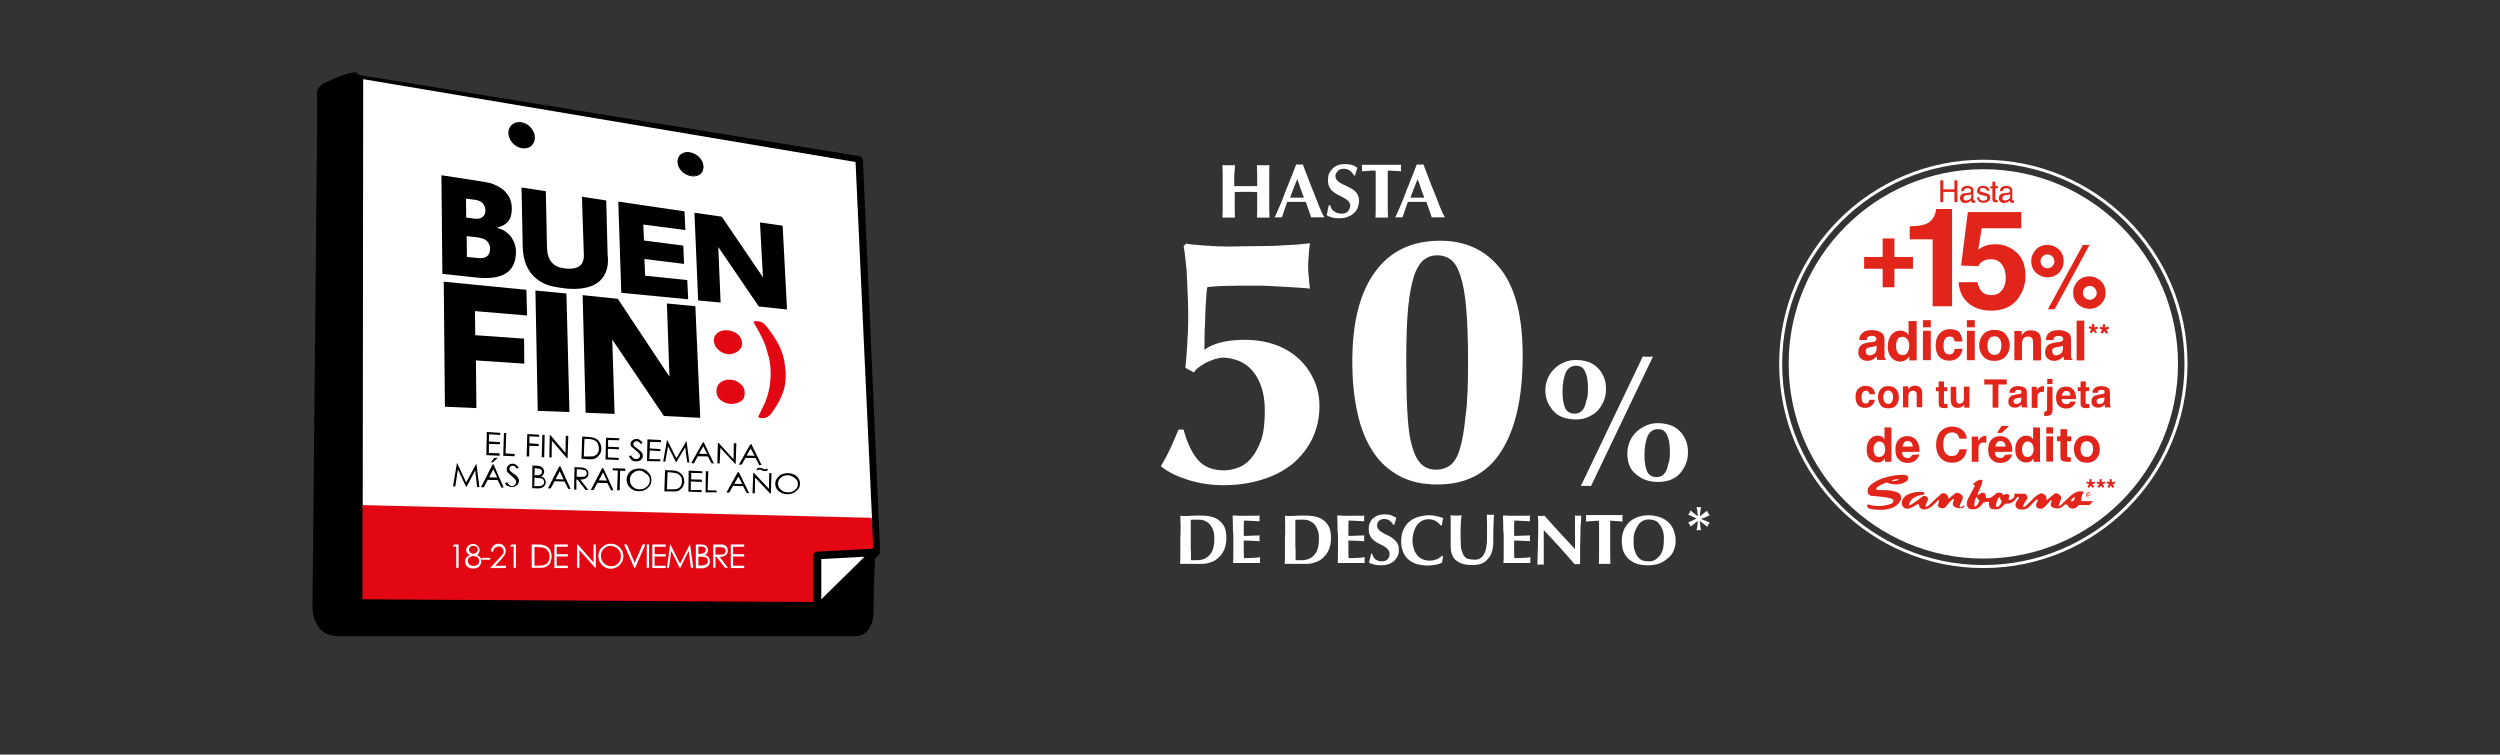 <?xml version="1.0" encoding="utf-8"?>
<!-- Generator: Adobe Illustrator 27.0.0, SVG Export Plug-In . SVG Version: 6.00 Build 0)  -->
<svg version="1.1" id="Capa_1" xmlns="http://www.w3.org/2000/svg" xmlns:xlink="http://www.w3.org/1999/xlink" x="0px" y="0px"
	 viewBox="0 0 1080 326" style="enable-background:new 0 0 1080 326;" xml:space="preserve">
<rect x="0" y="0" width="1080" height="326" fill="#333333" stroke="none"/>
<style type="text/css">
	.st0{enable-background:new    ;}
	.st1{fill:#FFFFFF;}
	.st2{fill:#E30613;}
	.st3{fill:#E1251B;}
</style>
<g>
	<g>
		<g class="st0">
			<path d="M154,31.4l224,210.5c0,0-0.6,9.4-0.6,21.7s-8.4,11.2-8.4,11.2H146.2c-12.3,0-11.2-14-11.2-14L137,54V40.5
				c0,0-0.8-2.9,3.8-4.9C144.8,33.6,152.1,30.6,154,31.4"/>
		</g>
		<g>
			<path class="st0" d="M349,263L349,263l-188.7-2.3c-1.3,0-2.2-1-2.3-2.2l-6.2-223.9c0-0.6,0.3-1.3,0.8-1.8
				c0.5-0.5,1.2-0.6,1.9-0.5l216.4,35.1c1,0.1,1.9,1,1.9,2.2l7.4,168.2c0,0.8-0.3,1.4-0.9,1.9l-28.8,23C350,262.8,349.5,263,349,263
				z M162.5,256.1l185.7,2.2l27.3-21.7l-7.3-165.2L156.5,37.1L162.5,256.1z"/>
		</g>
		<g>
			<polygon class="st1" points="156.9,34.2 156.7,219.7 376.8,226.1 369.6,70 			"/>
		</g>
		<g class="st0">
			<polygon class="st2" points="156.6,218.2 156.6,258.9 352.1,260.1 377.3,236.6 376.6,223.7 			"/>
		</g>
		<g>
			<polygon class="st1" points="378.1,238.5 353,239.8 353,263.1 			"/>
		</g>
		<g>
			<path class="st0" d="M353,264.9c-0.3,0-0.5,0-0.6-0.1c-0.6-0.3-1-0.9-1-1.6V240c0-0.9,0.8-1.7,1.7-1.7l25.1-1.3
				c0.8,0,1.4,0.4,1.7,1c0.3,0.6,0.1,1.4-0.4,1.9l-25.1,24.5C353.9,264.6,353.5,264.9,353,264.9z M354.8,241.5v17.4l18.7-18.4
				L354.8,241.5z"/>
		</g>
		<g>
			<path class="st0" d="M208.8,78.5c1.8,0.3,3.5,0.6,4.9,1.3c1.4,0.6,2.7,1.4,3.9,2.3c1,1,1.9,2.1,2.6,3.5c0.6,1.3,0.9,2.9,0.9,4.5
				c0,2.3-0.5,4.3-1.6,5.6c-1.2,1.3-2.7,2.2-4.8,2.6v0.1c1.4,0.4,2.7,0.9,3.8,1.7c1,0.8,1.9,1.6,2.5,2.5c0.6,0.9,1,1.8,1.4,2.9
				c0.3,1,0.5,2.1,0.5,3c0.1,8.8-5.5,12.6-17,11.4l-14.8-1.6l-0.4-42.6L208.8,78.5z M201.3,85.8l0.1,8.2l4,0.5
				c1.3,0.1,2.3-0.1,3.1-0.8c0.8-0.6,1.2-1.6,1.2-2.7c0-1.2-0.4-2.2-1-3c-0.6-0.8-1.7-1.3-2.9-1.6L201.3,85.8z M201.7,111l5.1,0.5
				c1.6,0.1,2.7-0.1,3.6-0.8s1.3-1.8,1.3-3.5c0-1-0.4-1.9-1.2-2.9c-0.8-0.9-2.1-1.4-3.8-1.7l-5.1-0.6L201.7,111z"/>
		</g>
		<g>
			<path class="st0" d="M261.7,117.6c-0.9,2.1-2.1,3.6-3.8,4.7c-1.7,1.2-3.6,1.8-6,2.2c-2.3,0.4-4.9,0.4-7.8,0.1
				c-2.2-0.3-4.4-0.6-6.6-1.2c-2.2-0.6-4-1.6-5.8-3c-1.7-1.3-3.1-3.2-4.2-5.5c-1-2.3-1.7-5.3-1.7-9L225.3,81l10.5,1.6l0.5,24.4
				c0.1,2.9,0.8,4.9,2.1,6.4s3.2,2.3,5.8,2.6s4.7-0.1,6.1-1c1.4-1,2.1-2.9,1.9-5.6l-0.8-24.4l10.5,1.6l0.6,23.8
				C262.9,113.1,262.5,115.7,261.7,117.6"/>
		</g>
		<g>
			<polygon class="st0" points="267.1,87.1 295.7,91.3 296.1,99.4 277.9,97 278.2,103.9 295.2,106.1 295.5,114 278.4,111.9 
				278.7,119.1 296.9,121 297.3,129.3 268.4,126.5 			"/>
		</g>
		<g>
			<polygon class="st0" points="311.8,93.6 329.6,119.8 328.3,96.1 338.1,97.5 340,133.7 327.8,132.4 310.3,106.7 311.3,130.7 
				301.6,129.8 300,91.9 			"/>
		</g>
		<g>
			<polygon class="st0" points="191.7,121.7 227.4,125.2 227.7,136.3 205.2,134.4 205.3,144.8 226.4,146.3 226.5,157.1 205.6,155.7 
				205.8,176.3 192.2,175.7 			"/>
		</g>
		<g>
			<polygon class="st0" points="231.3,125.5 244.7,126.8 246,178 232.3,177.5 			"/>
		</g>
		<g class="st0">
			<polygon points="266.9,129.1 289.2,162.7 288.1,131.1 300.4,132.3 302.5,180.5 286.8,179.7 264.5,146.7 265.5,178.8 253,178.3 
				251.7,127.5 			"/>
		</g>
		<g>
			<path class="st2" d="M308.4,147.5c-0.1-1.7,0.5-2.9,1.7-3.8c1.2-0.8,2.6-1.2,4.3-1c1.7,0.1,3.1,0.8,4.3,1.7
				c1.2,1,1.8,2.3,1.9,3.9c0,1.3-0.5,2.5-1.8,3.4c-1.3,1-2.6,1.4-4.2,1.3c-1.7-0.1-3.1-0.8-4.3-1.9
				C309.2,150.2,308.6,148.9,308.4,147.5 M315.8,174.5c-1.7-0.1-3.1-0.6-4.4-1.6c-1.3-1-1.9-2.3-1.9-4c0-1.4,0.5-2.6,1.6-3.6
				c1.2-0.9,2.5-1.4,4.3-1.3c1.7,0.1,3.1,0.6,4.4,1.8c1.3,1,1.9,2.3,1.9,3.8c0.1,1.7-0.5,2.9-1.6,3.8
				C318.8,174.1,317.4,174.5,315.8,174.5"/>
		</g>
		<g>
			<path class="st2" d="M339.4,160.4c0.1,3.1-0.1,6-1,8.7c-0.9,2.6-2.2,5.3-4.2,8.1c-1,1.6-1.9,2.5-2.6,2.9
				c-0.6,0.4-1.6,0.5-2.7,0.5c-0.9,0-1.3-0.3-1.3-0.6c0-0.1,0.3-0.8,1-2.1c0.6-1.2,1.3-2.7,2.1-4.4c0.6-1.7,1.3-3.8,1.7-6.1
				c0.4-2.3,0.6-4.8,0.5-7.4c-0.1-2.6-0.5-5.1-1.3-7.5c-0.6-2.5-1.4-4.5-2.3-6.4c-0.9-1.8-1.7-3.4-2.5-4.7c-0.8-1.3-1.2-2.1-1.2-2.2
				c0-0.4,0.4-0.5,1.3-0.5c1.2,0.1,2.1,0.4,2.7,0.8c0.6,0.4,1.6,1.6,2.9,3.2c1,1.6,2.1,3,2.9,4.4s1.6,2.9,2.1,4.3s1,2.9,1.3,4.3
				C339,157.1,339.2,158.7,339.4,160.4"/>
		</g>
		<g>
			<path class="st0" d="M230.8,59.4c0,2.9-2.3,4.9-5.3,4.4c-3-0.5-5.5-3.2-5.6-6.2c0-3,2.3-4.9,5.3-4.4
				C228.2,53.7,230.6,56.6,230.8,59.4"/>
		</g>
		<g>
			<path class="st0" d="M226.4,64.1c-0.3,0-0.6,0-1-0.1c-3.1-0.5-5.7-3.4-5.8-6.5c0-1.3,0.4-2.5,1.3-3.4c1-1,2.7-1.6,4.4-1.3
				c3.1,0.5,5.7,3.5,5.8,6.5c0,1.3-0.4,2.5-1.3,3.4C229,63.7,227.7,64.1,226.4,64.1 M224.3,53.3c-1.2,0-2.2,0.4-3,1.2
				s-1.2,1.8-1.2,3c0,2.9,2.5,5.5,5.3,6c1.6,0.3,3-0.1,3.9-1.2c0.8-0.8,1.2-1.8,1.2-3c0-2.7-2.5-5.5-5.3-6
				C224.8,53.3,224.5,53.3,224.3,53.3"/>
		</g>
		<g>
			<path class="st0" d="M303.8,71.9c0.1,2.7-2.2,4.4-5.3,3.9c-3-0.5-5.6-3.1-5.7-5.8s2.2-4.5,5.3-3.9
				C301,66.6,303.6,69.3,303.8,71.9"/>
		</g>
		<g>
			<path class="st0" d="M299.5,76.2c-0.4,0-0.6,0-1-0.1c-3.1-0.5-5.7-3.2-5.8-6.1c0-1.2,0.4-2.2,1-3c1-1,2.7-1.6,4.4-1.2
				c3.1,0.5,5.7,3.2,5.8,6.1c0,1.2-0.3,2.2-1,3C302.1,75.8,300.9,76.2,299.5,76.2 M297,66.3c-1.2,0-2.3,0.4-3,1.2
				c-0.6,0.6-1,1.6-0.9,2.6c0.1,2.6,2.6,5.1,5.5,5.6c1.6,0.3,3.1-0.1,4-1.2c0.6-0.6,1-1.6,0.9-2.6c-0.1-2.6-2.6-5.1-5.5-5.6
				C297.7,66.3,297.4,66.3,297,66.3"/>
		</g>
		<g>
			<polygon class="st0" points="210.3,186.6 216.1,187 216.1,187.9 211.3,187.6 211.2,190.7 216,191 216,191.9 211.2,191.8 
				211.2,195.7 215.8,195.8 215.8,196.9 210.1,196.6 			"/>
		</g>
		<g>
			<polygon class="st0" points="217.7,187 218.7,187.1 218.4,195.9 222.3,196.1 222.3,197.1 217.4,196.9 			"/>
		</g>
		<g>
			<polygon class="st0" points="227.8,187.5 232.9,187.8 232.9,188.7 228.7,188.5 228.7,191.5 232.7,191.8 232.7,192.7 228.7,192.6 
				228.6,197.2 227.5,197.2 			"/>
		</g>
		<g>
			<polygon class="st0" points="234.3,187.8 235.3,187.9 235.1,197.5 234,197.5 			"/>
		</g>
		<g>
			<polygon class="st0" points="237.3,197.6 237.5,187.9 237.7,187.9 244.3,195.7 244.4,188.3 245.5,188.3 245.2,197.9 244.9,197.9 
				238.4,190.4 238.3,197.6 			"/>
		</g>
		<g>
			<path class="st0" d="M251.2,198.2l0.3-9.6l2.1,0.1c1.6,0.1,2.6,0.3,3.2,0.5c0.9,0.4,1.7,0.9,2.2,1.8c0.5,0.8,0.8,1.8,0.8,2.9
				c0,0.9-0.3,1.8-0.8,2.5c-0.4,0.6-1,1.2-1.7,1.6c-0.6,0.3-1.7,0.5-3,0.4L251.2,198.2z M252.2,197.2h1.2c1.4,0,2.3,0,2.9-0.1
				c0.8-0.3,1.4-0.6,1.8-1.2c0.4-0.6,0.6-1.3,0.6-2.2s-0.3-1.7-0.6-2.3s-1-1.2-1.9-1.4c-0.6-0.3-1.7-0.4-3.1-0.4h-0.6L252.2,197.2z"
				/>
		</g>
		<g>
			<polygon class="st0" points="261.8,189.1 267.5,189.3 267.5,190.2 262.7,190.1 262.7,193 267.4,193.2 267.4,194.1 262.6,193.9 
				262.6,197.6 267.3,197.8 267.3,198.7 261.6,198.5 			"/>
		</g>
		<g>
			<path class="st0" d="M271.7,197.1l0.9-0.4c0.5,1,1.3,1.6,2.1,1.6c0.4,0,0.6,0,0.9-0.1c0.3-0.1,0.5-0.3,0.6-0.5
				c0.1-0.3,0.3-0.5,0.3-0.8c0-0.3-0.1-0.6-0.3-0.9c-0.3-0.4-0.9-0.9-1.7-1.6s-1.3-1-1.6-1.3c-0.4-0.5-0.5-0.9-0.5-1.4
				c0-0.4,0.1-0.8,0.4-1c0.3-0.4,0.5-0.5,0.9-0.8c0.4-0.1,0.8-0.3,1.3-0.3c0.5,0,0.9,0.1,1.3,0.4c0.4,0.3,0.8,0.6,1.3,1.3l-0.8,0.5
				c-0.4-0.5-0.6-0.8-0.9-0.9c-0.3-0.1-0.5-0.3-0.9-0.3s-0.8,0.1-1,0.3c-0.3,0.3-0.4,0.5-0.4,0.8c0,0.3,0,0.4,0.1,0.6
				c0.1,0.1,0.3,0.4,0.5,0.6c0.1,0.1,0.5,0.4,1.3,1c0.9,0.6,1.4,1.2,1.8,1.7c0.3,0.5,0.5,0.9,0.4,1.4c0,0.6-0.3,1.3-0.9,1.7
				c-0.5,0.5-1.3,0.6-2.1,0.6c-0.6,0-1.2-0.1-1.7-0.5C272.5,198.4,272.1,197.9,271.7,197.1"/>
		</g>
		<g>
			<polygon class="st0" points="279.7,189.8 285.6,190.1 285.5,191 280.8,190.9 280.7,193.7 285.3,194 285.3,194.9 280.7,194.6 
				280.5,198.3 285.3,198.4 285.2,199.3 279.5,199.2 			"/>
		</g>
		<g>
			<polygon class="st0" points="286.5,199.4 288.1,190.2 288.3,190.2 292.2,198 296.5,190.6 296.6,190.6 297.8,199.8 296.9,199.8 
				296,193.2 292.2,199.6 292,199.6 288.6,192.8 287.4,199.4 			"/>
		</g>
		<g>
			<path class="st0" d="M304,191l4.4,9.2h-1l-1.6-3l-4.3-0.1l-1.7,3h-1.2l4.9-8.8L304,191z M303.8,192.8l-1.8,3.2l3.5,0.1
				L303.8,192.8z"/>
		</g>
		<g>
			<polygon class="st0" points="309.9,200.2 310.1,191.3 310.4,191.3 316.9,198.4 317,191.5 318.1,191.5 317.8,200.5 317.7,200.5 
				311.2,193.5 310.9,200.2 			"/>
		</g>
		<g>
			<path class="st0" d="M324.6,191.9l4.4,9h-1l-1.6-3l-4.3-0.1l-1.7,2.9h-1.2l4.9-8.7L324.6,191.9z M324.3,193.7l-1.8,3.1l3.5,0.1
				L324.3,193.7z"/>
		</g>
		<g>
			<polygon class="st0" points="195.7,210.1 197.4,200 197.5,200.1 201.4,208.4 205.7,200.4 205.8,200.4 207.1,210.4 206.1,210.4 
				205.3,203.2 201.6,210.2 201.3,210.2 197.8,202.8 196.7,210.1 			"/>
		</g>
		<g>
			<path class="st0" d="M213.2,200.6l4.4,10h-1l-1.6-3.2l-4.3-0.1l-1.7,3.2h-1.2l4.9-9.7L213.2,200.6z M213.1,202.7l-1.8,3.5
				l3.5,0.1L213.1,202.7z M213.6,197.8h1.4l-2.1,1.9h-0.9L213.6,197.8z"/>
		</g>
		<g>
			<path class="st0" d="M218.2,208.8l0.9-0.5c0.5,1,1.3,1.7,2.1,1.7c0.4,0,0.6,0,0.9-0.3c0.3-0.1,0.5-0.4,0.6-0.6
				c0.1-0.3,0.3-0.5,0.3-0.8c0-0.4-0.1-0.6-0.3-1c-0.3-0.4-0.9-1-1.7-1.7s-1.3-1.2-1.6-1.4c-0.4-0.5-0.5-1-0.5-1.6
				c0-0.4,0.1-0.8,0.4-1.2c0.3-0.4,0.5-0.6,0.9-0.8s0.8-0.3,1.3-0.3s0.9,0.1,1.3,0.4c0.4,0.3,0.8,0.6,1.3,1.3l-0.8,0.5
				c-0.4-0.5-0.6-0.8-0.9-1c-0.3-0.1-0.5-0.3-0.9-0.3s-0.8,0.1-1,0.4c-0.3,0.3-0.4,0.5-0.4,0.9c0,0.3,0,0.4,0.1,0.6
				c0.1,0.3,0.3,0.4,0.5,0.6c0.1,0.1,0.5,0.5,1.3,1c0.9,0.6,1.4,1.2,1.8,1.7c0.3,0.5,0.5,1,0.4,1.4c0,0.6-0.3,1.3-0.9,1.8
				c-0.5,0.5-1.3,0.8-2.1,0.8c-0.6,0-1.2-0.1-1.7-0.5C219.1,210.1,218.6,209.6,218.2,208.8"/>
		</g>
		<g>
			<path class="st0" d="M230,201.1l1.9,0.1c0.8,0,1.4,0.1,1.8,0.4c0.4,0.3,0.8,0.5,1,0.9c0.3,0.4,0.4,0.8,0.4,1.3
				c0,0.4-0.1,0.8-0.4,1.2c-0.3,0.4-0.5,0.6-1,0.8c0.5,0.1,0.9,0.4,1.2,0.6c0.3,0.3,0.5,0.5,0.6,0.9c0.1,0.4,0.3,0.6,0.3,1
				c0,0.8-0.4,1.4-0.9,1.9c-0.6,0.5-1.4,0.8-2.3,0.8l-2.7-0.1L230,201.1z M230.9,206.2l-0.1,3.8h1.3c0.8,0,1.3,0,1.7-0.1
				s0.6-0.4,0.9-0.6c0.3-0.3,0.4-0.6,0.4-0.9c0-0.4-0.1-0.8-0.4-1.2c-0.3-0.4-0.6-0.5-1.2-0.6c-0.4-0.1-0.9-0.1-1.8-0.1L230.9,206.2
				z M231,202.2l-0.1,3.1h0.5c0.6,0,1.2,0,1.6-0.1c0.4-0.1,0.6-0.3,0.8-0.5c0.3-0.3,0.3-0.5,0.3-0.9s-0.1-0.8-0.5-1
				c-0.3-0.3-0.8-0.4-1.6-0.4L231,202.2z"/>
		</g>
		<g>
			<path class="st0" d="M242.1,201.5l4.4,9.7h-1l-1.6-3.2l-4.3-0.1l-1.7,3.1h-1.2l4.9-9.5L242.1,201.5z M241.8,203.6L240,207
				l3.5,0.1L241.8,203.6z"/>
		</g>
		<g>
			<path class="st0" d="M248.2,201.8l1.9,0.1c1.2,0,1.8,0.1,2.2,0.3c0.6,0.1,1,0.4,1.4,0.9c0.4,0.4,0.5,0.9,0.5,1.6
				c0,0.5-0.1,0.9-0.4,1.3c-0.3,0.4-0.6,0.6-1.2,0.9c-0.5,0.1-1.2,0.3-1.9,0.3l3.5,4.5H253l-3.5-4.5H249v4.3h-1L248.2,201.8z
				 M249.2,202.7l-0.1,3.2l1.7,0.1c0.6,0,1.2,0,1.6-0.1s0.5-0.3,0.8-0.5c0.1-0.3,0.3-0.5,0.3-0.9c0-0.3-0.1-0.6-0.3-0.9
				c-0.1-0.3-0.4-0.5-0.6-0.5c-0.3-0.1-0.8-0.1-1.4-0.3L249.2,202.7z"/>
		</g>
		<g>
			<path class="st0" d="M260.6,202.2l4.4,9.6h-1l-1.6-3.1l-4.3-0.1l-1.7,3.1h-1.2l4.9-9.4L260.6,202.2z M260.5,204.1l-1.8,3.4
				l3.5,0.1L260.5,204.1z"/>
		</g>
		<g>
			<polygon class="st0" points="264.7,203.2 264.7,202.3 270.1,202.4 270.1,203.5 267.9,203.3 267.7,211.8 266.6,211.8 266.9,203.3 
							"/>
		</g>
		<g>
			<path class="st0" d="M276.2,202.4c1.6,0,2.9,0.5,3.8,1.6c1,0.9,1.4,2.1,1.4,3.5c0,1.3-0.5,2.5-1.7,3.4c-1,0.9-2.3,1.4-3.8,1.3
				c-1.6,0-2.7-0.5-3.8-1.6c-1-1-1.4-2.1-1.4-3.5c0-0.9,0.3-1.7,0.8-2.5c0.5-0.8,1.2-1.3,1.9-1.7
				C274.4,202.6,275.3,202.4,276.2,202.4 M276.4,203.3c-0.8,0-1.4,0.1-2.1,0.5c-0.6,0.4-1.2,0.8-1.6,1.4c-0.4,0.6-0.6,1.3-0.6,2.1
				c0,1.2,0.4,2.1,1.2,2.9c0.8,0.8,1.8,1.2,3,1.2c0.8,0,1.6-0.1,2.2-0.5c0.6-0.4,1.2-0.8,1.6-1.4c0.4-0.6,0.6-1.3,0.6-1.9
				c0-0.8-0.1-1.4-0.5-1.9c-0.4-0.6-0.9-1-1.6-1.4C277.8,203.6,277,203.3,276.4,203.3"/>
		</g>
		<g>
			<path class="st0" d="M287,212.3l0.3-9.2l2.1,0.1c1.6,0,2.6,0.1,3.2,0.4c0.9,0.4,1.7,0.9,2.2,1.7c0.5,0.8,0.8,1.7,0.8,2.7
				c0,0.9-0.3,1.7-0.6,2.3c-0.5,0.6-1,1.2-1.7,1.6c-0.6,0.3-1.7,0.5-3,0.4L287,212.3z M288.1,211.4h1.2c1.4,0,2.3,0,2.9-0.1
				c0.8-0.3,1.4-0.6,1.8-1.2s0.6-1.3,0.6-2.1c0-0.9-0.1-1.7-0.6-2.3c-0.5-0.6-1-1-1.9-1.3c-0.6-0.1-1.7-0.3-3.1-0.4h-0.6
				L288.1,211.4z"/>
		</g>
		<g>
			<polygon class="st0" points="297.5,203.3 303.4,203.6 303.4,204.4 298.6,204.3 298.6,207.1 303.2,207.2 303.2,208.2 298.4,208 
				298.4,211.7 303.1,211.7 303.1,212.6 297.4,212.4 			"/>
		</g>
		<g>
			<polygon class="st0" points="304.9,203.6 306,203.6 305.7,211.8 309.6,211.9 309.6,212.7 304.8,212.7 			"/>
		</g>
		<g>
			<path class="st0" d="M319.2,204l4.4,9h-1l-1.6-3l-4.3-0.1l-1.7,2.9h-1.2l4.9-8.8L319.2,204z M319,205.9l-1.8,3.1l3.5,0.1
				L319,205.9z"/>
		</g>
		<g>
			<path class="st0" d="M325.1,213.1l0.3-8.8h0.3l6.5,6.9l0.1-6.8h1l-0.3,8.8h-0.3l-6.5-6.9l-0.1,6.8H325.1z M331.3,202.4l0.5,0.6
				c-0.4,0.3-0.6,0.4-0.8,0.4c-0.3,0.1-0.5,0.1-0.8,0.1c-0.4,0-0.6-0.1-1-0.3c-0.3-0.1-0.5-0.3-0.5-0.3c-0.1,0-0.3,0-0.4,0
				s-0.3,0-0.5,0c-0.1,0-0.4,0.1-0.6,0.3l-0.4-0.6c0.4-0.4,0.9-0.5,1.6-0.5c0.3,0,0.6,0.1,1,0.3c0.4,0.1,0.6,0.3,0.9,0.3
				C330.5,202.8,330.9,202.7,331.3,202.4"/>
		</g>
		<g>
			<path class="st0" d="M340.4,204.4c1.6,0,2.9,0.5,3.8,1.4c1,0.9,1.4,1.9,1.4,3.2c0,1.3-0.5,2.3-1.7,3.2c-1,0.9-2.3,1.3-3.8,1.3
				c-1.6,0-2.7-0.5-3.8-1.4c-1-0.9-1.4-1.9-1.4-3.2c0-0.8,0.3-1.6,0.8-2.3c0.5-0.6,1.2-1.3,1.9-1.7
				C338.6,204.6,339.4,204.4,340.4,204.4 M340.4,205.3c-0.8,0-1.4,0.1-2.1,0.4c-0.6,0.3-1.2,0.8-1.6,1.3c-0.4,0.5-0.6,1.2-0.6,1.9
				c0,1,0.4,1.9,1.2,2.6c0.8,0.8,1.8,1.2,3,1.2c0.8,0,1.6-0.1,2.2-0.4c0.6-0.3,1.2-0.8,1.6-1.3s0.6-1.2,0.6-1.8
				c0-0.6-0.1-1.3-0.5-1.8c-0.4-0.5-0.9-1-1.6-1.4C341.8,205.6,341.2,205.3,340.4,205.3"/>
		</g>
		<g>
			<path class="st1" d="M196.2,235.2h1.9v10.1h-1v-9.2h-1.6L196.2,235.2z"/>
			<path class="st1" d="M206.1,239.7c0.6,0.4,1.2,0.8,1.4,1.2c0.3,0.4,0.4,0.9,0.4,1.6c0,0.8-0.3,1.4-0.8,2.1c-0.6,0.8-1.6,1-2.7,1
				c-1.2,0-1.9-0.3-2.6-0.9c-0.5-0.6-0.9-1.3-0.9-2.1c0-0.5,0.1-1,0.5-1.6c0.3-0.4,0.8-0.9,1.6-1.2c-0.5-0.3-0.9-0.5-1.2-0.9
				c-0.3-0.4-0.4-0.8-0.4-1.2c0-0.4,0.1-0.9,0.4-1.3c0.3-0.4,0.6-0.8,1-1c0.5-0.3,0.9-0.4,1.6-0.4c0.5,0,1,0.1,1.4,0.4
				c0.4,0.3,0.8,0.5,1,1c0.3,0.4,0.4,0.9,0.4,1.3s-0.1,0.9-0.4,1.2C206.9,239.2,206.5,239.5,206.1,239.7z M204.5,240.2
				c-0.6,0-1.3,0.3-1.8,0.6s-0.6,1-0.6,1.6c0,0.4,0.1,0.8,0.3,1c0.3,0.4,0.5,0.6,0.9,0.8c0.4,0.1,0.8,0.3,1.3,0.3
				c0.8,0,1.3-0.3,1.8-0.6c0.4-0.4,0.6-0.9,0.6-1.6c0-0.5-0.3-1-0.6-1.6C205.8,240.5,205.2,240.2,204.5,240.2z M204.5,235.8
				c-0.5,0-1,0.1-1.4,0.5c-0.4,0.4-0.5,0.8-0.5,1.2c0,0.4,0.3,0.9,0.6,1.2c0.4,0.4,0.9,0.5,1.4,0.5c0.4,0,0.6-0.1,0.9-0.3
				c0.3-0.1,0.5-0.4,0.6-0.6c0.1-0.3,0.3-0.5,0.3-0.9s-0.1-0.8-0.5-1.2C205.7,236.1,205.2,235.8,204.5,235.8z"/>
			<path class="st1" d="M208,241h3.8v0.8H208V241z"/>
			<path class="st1" d="M213.1,238.3h-1c0-1,0.4-1.8,1-2.5c0.6-0.6,1.4-0.9,2.3-0.9c0.9,0,1.7,0.3,2.2,0.9c0.5,0.6,0.9,1.3,0.9,2.1
				c0,0.5-0.1,1.2-0.4,1.7c-0.3,0.5-0.8,1.2-1.6,2.1l-2.6,2.7h4.7v1h-6.9l3.9-4.2c0.8-0.8,1.3-1.4,1.6-1.8c0.3-0.4,0.4-0.8,0.4-1.3
				s-0.3-1-0.6-1.4s-0.9-0.6-1.6-0.6c-0.6,0-1.2,0.3-1.6,0.6C213.4,236.9,213.1,237.5,213.1,238.3z"/>
			<path class="st1" d="M221,235.2h1.9v10.1h-1v-9.2h-1.6L221,235.2z"/>
			<path class="st1" d="M229.7,245.3v-10.1h2.1c1.6,0,2.6,0.1,3.4,0.4c1,0.4,1.8,0.9,2.3,1.8c0.5,0.9,0.8,1.8,0.8,3
				c0,1-0.3,1.9-0.6,2.7s-1,1.3-1.7,1.7c-0.6,0.4-1.7,0.5-3,0.5H229.7z M230.8,244.4h1.2c1.4,0,2.3-0.1,3-0.3
				c0.8-0.3,1.4-0.6,1.8-1.3c0.4-0.6,0.6-1.4,0.6-2.3c0-1-0.3-1.8-0.6-2.5c-0.5-0.6-1.2-1.2-1.9-1.4c-0.6-0.1-1.7-0.3-3.1-0.3h-0.9
				V244.4z"/>
			<path class="st1" d="M239.5,235.2h5.8v1h-4.8v3.2h4.8v1h-4.8v4h4.8v1h-5.8V235.2z"/>
			<path class="st1" d="M249.3,245.3v-10.1h0.3l6.8,7.8v-7.8h1v10.1h-0.3l-6.8-7.7v7.7H249.3z"/>
			<path class="st1" d="M263.8,234.9c1.6,0,2.9,0.5,3.9,1.6c1,1,1.6,2.3,1.6,3.8c0,1.4-0.5,2.7-1.6,3.8c-1,1-2.3,1.6-3.8,1.6
				c-1.6,0-2.7-0.5-3.8-1.6c-1-1-1.6-2.3-1.6-3.8c0-1,0.3-1.8,0.6-2.7c0.5-0.8,1.2-1.4,1.9-1.9S262.9,234.9,263.8,234.9z
				 M263.8,235.8c-0.8,0-1.4,0.1-2.1,0.6c-0.6,0.4-1.2,0.9-1.6,1.6c-0.4,0.6-0.5,1.4-0.5,2.2c0,1.2,0.4,2.2,1.3,3.1
				c0.8,0.8,1.8,1.3,3,1.3c0.8,0,1.6-0.1,2.2-0.5c0.6-0.4,1.2-0.9,1.6-1.6s0.5-1.4,0.5-2.2c0-0.8-0.1-1.6-0.5-2.2
				c-0.4-0.6-0.9-1.2-1.6-1.6C265.3,236.1,264.5,235.8,263.8,235.8z"/>
			<path class="st1" d="M269.6,235.2h1.2l3.4,7.9l3.4-7.9h1.2l-4.4,10.1H274L269.6,235.2z"/>
			<path class="st1" d="M279.4,235.2h1v10.1h-1V235.2z"/>
			<path class="st1" d="M281.8,235.2h5.8v1h-4.8v3.2h4.8v1h-4.8v4h4.8v1h-5.8V235.2z"/>
			<path class="st1" d="M288.1,245.3l1.4-10.1h0.1l4.2,8.3l4.2-8.3h0.1l1.4,10.1h-1l-1-7.3l-3.6,7.3h-0.3l-3.6-7.3l-1,7.3H288.1z"/>
			<path class="st1" d="M300.8,235.2h1.9c0.8,0,1.4,0.1,1.8,0.3c0.4,0.1,0.8,0.5,1,0.9c0.3,0.4,0.4,0.8,0.4,1.3
				c0,0.4-0.1,0.9-0.4,1.2c-0.3,0.4-0.5,0.6-0.9,0.9c0.5,0.1,0.9,0.4,1.2,0.6c0.3,0.3,0.5,0.5,0.6,0.9s0.3,0.8,0.3,1.2
				c0,0.8-0.3,1.6-0.9,2.1c-0.6,0.5-1.4,0.9-2.3,0.9h-2.9v-10.3H300.8z M301.7,236.1v3.2h0.5c0.6,0,1.2-0.1,1.6-0.3
				c0.4-0.1,0.6-0.4,0.8-0.6c0.1-0.3,0.3-0.6,0.3-0.9c0-0.5-0.1-0.8-0.5-1c-0.4-0.3-0.9-0.4-1.6-0.4H301.7z M301.7,240.4v3.9h1.3
				c0.8,0,1.3-0.1,1.7-0.3c0.4-0.1,0.6-0.4,0.8-0.6c0.3-0.3,0.3-0.6,0.3-1s-0.1-0.9-0.4-1.2c-0.3-0.4-0.6-0.5-1.2-0.6
				c-0.4-0.1-0.9-0.1-1.8-0.1H301.7z"/>
			<path class="st1" d="M308.1,235.2h2.1c1.2,0,1.9,0,2.3,0.1c0.6,0.1,1,0.4,1.4,0.9s0.5,1,0.5,1.7c0,0.5-0.1,1-0.4,1.4
				c-0.3,0.4-0.6,0.8-1.2,0.9c-0.5,0.3-1.2,0.4-1.9,0.4l3.6,4.7h-1.3l-3.6-4.7h-0.5v4.7h-1L308.1,235.2L308.1,235.2z M309.1,236.1
				v3.5h1.7c0.6,0,1.2-0.1,1.6-0.1c0.4-0.1,0.5-0.4,0.8-0.6c0.1-0.3,0.3-0.6,0.3-0.9c0-0.4-0.1-0.6-0.3-0.9
				c-0.1-0.3-0.4-0.5-0.8-0.6c-0.3-0.1-0.8-0.1-1.6-0.1h-1.7V236.1z"/>
			<path class="st1" d="M315.7,235.2h5.8v1h-4.8v3.2h4.8v1h-4.8v4h4.8v1h-5.8V235.2z"/>
		</g>
	</g>
	<g>
		<path class="st1" d="M512.5,154.4c0.1-1.9,0.3-3.7,0.4-5.6c0.1-1.9,0.1-3.8,0.3-5.6c0-1.9,0.1-3.4,0.1-4.8c0-2.3,0-5.2-0.1-8.4
			c-0.1-3.3-0.3-6.4-0.4-9.5c-0.1-3.1-0.4-6-0.7-8.6c-0.3-2.6-0.5-4.5-0.8-5.6l1.2-1.1c1,0.3,2,0.4,3.4,0.5s2.9,0.3,4.5,0.4
			c1.6,0.1,3.4,0.1,5.2,0.3c1.8,0,3.4,0.1,5,0.1c1.5,0,3.7,0,6.3-0.1c2.6,0,5.4-0.1,8.7-0.1c3.1,0,6.5-0.1,10.1-0.4
			c3.5-0.1,6.9-0.4,10.2-0.8c-0.3,1.6-0.4,3.3-0.5,4.9c-0.1,1.6-0.3,3.3-0.3,4.9s0.1,3.3,0.3,4.9c0.1,1.6,0.3,3.3,0.5,4.9
			c-0.8-0.1-2.3-0.3-4.4-0.4c-2-0.1-4.2-0.3-6.7-0.4c-2.5-0.1-4.8-0.3-7.1-0.4c-2.3-0.1-4.1-0.1-5.4-0.1c-5,0-9.1,0-12.3,0.1
			c-3.1,0-5.9,0.3-8.4,0.5c-0.3,1-0.4,2.3-0.5,4.4c-0.1,1.9-0.3,4.2-0.4,6.8c-0.1,2.6-0.1,5.3-0.3,8c0,2.9-0.1,5.4-0.1,7.9
			c2-1.5,4.6-2.6,7.6-3.3c3.1-0.7,6.3-1,9.7-1c5.2,0,9.7,0.8,13.8,2.3c4,1.5,7.4,3.7,10.1,6.3c2.7,2.6,4.8,5.7,6.3,9.1
			c1.5,3.5,2.2,7.2,2.2,11c0,4.9-1,9.5-3,13.8c-2,4.2-4.8,7.8-8.4,10.9c-3.7,3-8,5.3-13.1,6.9c-5,1.6-10.6,2.5-16.9,2.5
			c-5.2,0-10.2-0.7-15.1-2.2c-4.8-1.5-8.9-3.4-12-6c1.6-2.7,3-5.3,4.2-7.9s2.3-5.3,3.4-7.9h2.2c1.6,5.9,3.7,10.2,6.3,13.2
			c2.6,2.9,6.3,4.4,11.2,4.4c1.9,0,3.8-0.4,5.9-1.1c2-0.7,4-2,5.7-4s3.1-4.5,4.4-7.9c1.1-3.3,1.6-7.5,1.6-12.7c0-4-0.5-7.5-1.5-10.4
			c-1-2.9-2.3-5.2-4-7.1c-1.6-1.9-3.7-3.3-5.7-4.1c-2.2-0.8-4.5-1.4-6.9-1.4c-1.1,0-2.3,0.3-3.7,0.7c-1.2,0.4-2.5,1-3.7,1.5
			c-1.2,0.7-2.2,1.4-3.1,2c-1,0.8-1.6,1.5-2,2.2l-3.7-2C512.2,157.8,512.3,156.1,512.5,154.4z"/>
		<path class="st1" d="M584.2,156c0-16.8,3.3-29.6,9.8-38.5c6.5-9,15.9-13.5,28.1-13.5c11.2,0,19.9,4.1,26.3,12.4
			c6.4,8.3,9.4,20.7,9.4,37.3c0,17.7-3,31.3-9.1,41c-6,9.7-15.3,14.6-27.7,14.6c-6.4,0-11.9-1.2-16.5-3.7
			c-4.6-2.5-8.4-5.9-11.4-10.5c-3-4.6-5.3-10.2-6.7-16.9C584.9,171.7,584.2,164.3,584.2,156z M634.2,156.1c0-9.4-0.3-17.2-0.8-23
			c-0.5-6-1.4-10.6-2.5-14s-2.5-5.7-4.1-6.9c-1.6-1.2-3.5-1.9-5.9-1.9s-4.2,0.7-5.9,2c-1.6,1.4-3.1,3.7-4.2,7.1
			c-1.1,3.4-1.9,7.9-2.5,13.6c-0.5,5.7-0.8,12.9-0.8,21.8c0,8.4,0.1,15.7,0.4,21.8c0.3,6.1,0.8,11.2,1.8,15c1,4,2.3,6.8,4,8.6
			c1.8,1.9,4.1,2.7,6.9,2.7c2.3,0,4.2-0.7,5.9-1.9c1.6-1.2,3.1-3.5,4.1-6.9c1.1-3.4,1.9-8.2,2.5-14.2
			C634,173.7,634.2,165.8,634.2,156.1z"/>
		<path class="st1" d="M667.6,168.5c0-1.9,0.4-3.5,1.1-5.2c0.7-1.5,1.6-2.9,2.9-4.1c1.2-1.2,2.6-2,4.2-2.7c1.6-0.7,3.3-1,5-1
			c1.9,0,3.5,0.3,5.2,0.8c1.6,0.5,3,1.4,4.1,2.5c1.1,1.1,2,2.3,2.7,4c0.7,1.5,1,3.3,1,5.2s-0.3,3.7-1,5.3c-0.7,1.6-1.6,3-2.7,4.2
			c-1.1,1.2-2.6,2-4.1,2.7c-1.6,0.7-3.3,1-5.2,1c-1.9,0-3.7-0.3-5.3-0.8c-1.6-0.5-3-1.4-4.1-2.5s-2-2.5-2.7-4
			C667.9,172.3,667.6,170.6,667.6,168.5z M686,167.8c0-3.1-0.4-5.6-1.2-7.2c-0.8-1.8-2-2.6-4-2.6c-2,0-3.4,1-4.4,2.9
			c-0.8,1.9-1.4,4.8-1.4,8.4c0,2.9,0.4,5.2,1.1,6.9c0.7,1.6,2.2,2.5,4.2,2.5c0.7,0,1.2-0.1,1.9-0.4c0.7-0.3,1.2-0.8,1.8-1.6
			c0.5-0.8,1-1.9,1.2-3.4C685.9,171.9,686,170.2,686,167.8z M709.7,154c0.4,0,0.7,0.1,1.1,0.1c0.3,0,0.7,0,1.1,0c0.4,0,0.7,0,1.1,0
			c0.3,0,0.7,0,1.1-0.1l-26.8,56c-0.4,0-0.7-0.1-1.1-0.1c-0.3,0-0.7,0-1.1,0s-0.7,0-1.1,0c-0.4,0-0.7,0-1.1,0.1L709.7,154z
			 M703,195.8c0-1.9,0.4-3.5,1.1-5.2c0.7-1.5,1.6-2.9,2.9-4.1c1.2-1.1,2.6-2,4.2-2.7c1.6-0.7,3.3-1,5-1c1.9,0,3.5,0.3,5.2,0.8
			c1.6,0.5,3,1.4,4.1,2.5s2,2.3,2.7,4c0.7,1.5,1,3.3,1,5.2s-0.3,3.7-1,5.3c-0.7,1.6-1.6,3-2.7,4.2c-1.1,1.2-2.6,2-4.1,2.6
			c-1.6,0.5-3.3,0.8-5.2,0.8c-3.8,0-6.9-1.1-9.4-3.3C704.2,202.9,703,199.9,703,195.8z M721.4,195.2c0-3.1-0.4-5.6-1.2-7.2
			c-0.8-1.8-2-2.6-4-2.6c-2,0-3.4,1-4.4,2.9c-0.8,1.9-1.4,4.8-1.4,8.4c0,2.9,0.4,5.2,1.1,6.9c0.7,1.6,2.2,2.5,4.2,2.5
			c0.7,0,1.2-0.1,1.9-0.4c0.7-0.3,1.2-0.8,1.8-1.6c0.5-0.8,1-1.9,1.2-3.4C721.3,199.2,721.4,197.4,721.4,195.2z"/>
	</g>
	<g>
		<path class="st1" d="M540.9,82.9c-0.8,0-1.6,0-2.5,0s-1.6,0-2.5,0c-0.8,0-1.6,0-2.5,0.1v1.9c0,1.8,0,3.4,0,4.9
			c0,1.4,0.1,2.9,0.1,4.2c-0.4,0-0.8,0-1.2,0s-1,0-1.5,0s-1.1,0-1.5,0c-0.4,0-0.8,0-1.2,0c0.1-1.4,0.1-2.7,0.1-4.2c0-1.4,0-3,0-4.9
			v-4.5c0-1.8,0-3.4,0-4.9c0-1.4-0.1-2.9-0.1-4.2c0.4,0,0.8,0.1,1.2,0.1c0.4,0,1,0,1.5,0s1.1,0,1.5,0c0.4,0,0.8-0.1,1.2-0.1
			c-0.1,1.5-0.1,2.9-0.3,4.2c0,1.4,0,3,0,4.9c0.5,0,1.2,0,2,0c0.8,0,1.8,0,3,0c1.2,0,2.2,0,2.9,0c0.7,0,1.5,0,2,0c0-1.8,0-3.4,0-4.9
			c0-1.5-0.1-2.9-0.1-4.2c0.4,0,0.8,0.1,1.2,0.1s1,0,1.5,0c0.5,0,1.1,0,1.5,0s0.8-0.1,1.2-0.1c-0.1,1.5-0.1,2.9-0.1,4.2s0,3,0,4.9
			v4.5c0,1.8,0,3.4,0,4.9c0,1.4,0.1,2.9,0.1,4.2c-0.4,0-0.8,0-1.2,0c-0.4,0-1,0-1.5,0c-0.5,0-1.1,0-1.5,0s-0.8,0-1.2,0
			c0.1-1.4,0.1-2.7,0.1-4.2c0-1.4,0-3,0-4.9V83C542.7,83,541.9,83,540.9,82.9z"/>
		<path class="st1" d="M572.1,93.9c-0.5,0-1.1,0-1.5,0c-0.4,0-1,0-1.4,0c-0.4,0-1,0-1.4,0c-0.4,0-1,0-1.4,0
			c-0.4-1.1-0.7-2.2-1.1-3.3c-0.4-1.1-0.8-2.3-1.2-3.4c-0.7,0-1.4,0-2.2,0c-0.7,0-1.4,0-2.2,0c-0.5,0-1.1,0-1.8,0
			c-0.5,0-1.1,0-1.8,0c-0.4,1.1-0.8,2.3-1.2,3.4c-0.4,1.1-0.7,2.2-1.1,3.3c-0.3,0-0.5,0-0.8,0c-0.3,0-0.5,0-0.8,0
			c-0.3,0-0.5,0-0.8,0s-0.5,0-0.8,0c0.3-0.5,0.7-1.4,1.1-2.3c0.4-1,1-2.2,1.5-3.4c0.5-1.2,1.1-2.6,1.6-4.1s1.2-3,1.8-4.5
			c0.5-1.5,1.2-3,1.8-4.5c0.5-1.5,1.1-2.9,1.6-4.1c0.3,0,0.4,0.1,0.7,0.1c0.1,0,0.4,0,0.7,0s0.4,0,0.7,0c0.1,0,0.4-0.1,0.7-0.1
			c0.7,1.9,1.5,3.8,2.3,6s1.6,4.2,2.5,6.3c0.8,2,1.6,4,2.3,5.9C570.6,91,571.4,92.7,572.1,93.9z M560.4,77.4c-0.5,1.4-1.1,2.6-1.6,4
			c-0.5,1.4-1,2.6-1.5,4h6c-0.5-1.4-1-2.7-1.5-4C561.4,80.1,561,78.8,560.4,77.4z"/>
		<path class="st1" d="M580.4,72.9c-1,0-1.9,0.3-2.5,1c-0.5,0.7-1,1.2-1,2s0.3,1.5,0.7,2c0.5,0.5,1.1,1,1.9,1.4
			c0.7,0.4,1.5,0.8,2.5,1.2c0.8,0.4,1.6,0.8,2.5,1.4c0.8,0.5,1.4,1.2,1.9,2c0.5,0.8,0.7,1.8,0.7,3.1c0,1.1-0.3,2-0.7,3
			c-0.4,1-1,1.6-1.8,2.3c-0.8,0.7-1.6,1.1-2.7,1.5c-1.1,0.4-2.3,0.5-3.5,0.5c-1.2,0-2.3-0.1-3.1-0.4c-1-0.3-1.6-0.5-2.2-1
			c0.3-0.8,0.4-1.5,0.5-2.2c0.1-0.7,0.3-1.4,0.4-2h0.7c0.1,0.5,0.3,1,0.5,1.4c0.3,0.4,0.5,0.8,1,1.1c0.4,0.3,0.8,0.5,1.4,0.8
			c0.5,0.1,1.1,0.3,1.8,0.3c1.4,0,2.3-0.3,2.9-1c0.5-0.7,1-1.5,1-2.3s-0.3-1.5-0.7-2c-0.5-0.5-1.1-1-1.8-1.4
			c-0.7-0.4-1.5-0.8-2.3-1.2c-0.8-0.4-1.6-0.8-2.3-1.4c-0.7-0.5-1.4-1.2-1.8-2c-0.5-0.8-0.7-1.8-0.7-3.1c0-1.1,0.1-2.2,0.5-3
			c0.4-0.8,1-1.6,1.6-2.2s1.5-1.1,2.3-1.4c1-0.3,1.8-0.4,2.9-0.4c1.2,0,2.2,0.1,3.1,0.4c1,0.3,1.6,0.7,2.3,1.2
			c-0.1,0.5-0.4,1-0.5,1.5c-0.1,0.4-0.3,1.1-0.5,1.8h-0.5C583.7,73.7,582.3,72.9,580.4,72.9z"/>
		<path class="st1" d="M594.3,74.8c0-0.5,0-1-0.1-1.1c-0.3,0-0.7,0-1.2,0c-0.5,0-1,0-1.5,0.1c-0.5,0-1.1,0.1-1.6,0.1
			s-1.1,0.1-1.6,0.1c0-0.3,0.1-0.5,0.1-0.7c0-0.1,0-0.5,0-0.7c0-0.1,0-0.5,0-0.7c0-0.3-0.1-0.5-0.1-0.7c0.7,0,1.4,0,2,0
			c0.5,0,1.2,0,1.9,0c0.7,0,1.4,0,2,0c0.7,0,1.6,0,2.7,0s1.9,0,2.7,0c0.7,0,1.4,0,2,0s1.2,0,1.8,0s1.2,0,1.9,0
			c0,0.3-0.1,0.5-0.1,0.7c0,0.3,0,0.5,0,0.7c0,0.1,0,0.5,0,0.7c0,0.1,0.1,0.5,0.1,0.7c-0.4,0-1-0.1-1.5-0.1s-1.1-0.1-1.6-0.1
			c-0.5,0-1.1,0-1.5-0.1c-0.5,0-1,0-1.2,0c0,0.1,0,0.3,0,0.4c0,0.1,0,0.4,0,0.7v1.8v8.3c0,1.8,0,3.4,0,4.9c0,1.4,0.1,2.9,0.1,4.2
			c-0.4,0-0.8,0-1.2,0c-0.4,0-1,0-1.5,0s-1.1,0-1.5,0s-0.8,0-1.2,0c0.1-1.4,0.1-2.7,0.1-4.2c0-1.4,0-3,0-4.9v-8.3
			C594.3,76,594.3,75.4,594.3,74.8z"/>
		<path class="st1" d="M624.2,93.9c-0.5,0-1.1,0-1.5,0c-0.4,0-1,0-1.4,0c-0.4,0-1,0-1.4,0c-0.4,0-1,0-1.4,0
			c-0.4-1.1-0.7-2.2-1.1-3.3c-0.4-1.1-0.8-2.3-1.2-3.4c-0.7,0-1.4,0-2.2,0c-0.7,0-1.4,0-2.2,0c-0.5,0-1.1,0-1.8,0
			c-0.5,0-1.1,0-1.8,0c-0.4,1.1-0.8,2.3-1.2,3.4c-0.4,1.1-0.7,2.2-1.1,3.3c-0.3,0-0.5,0-0.8,0c-0.3,0-0.5,0-0.8,0
			c-0.3,0-0.5,0-0.8,0s-0.5,0-0.8,0c0.3-0.5,0.7-1.4,1.1-2.3c0.4-1,1-2.2,1.5-3.4c0.5-1.2,1.1-2.6,1.6-4.1s1.2-3,1.8-4.5
			c0.5-1.5,1.2-3,1.8-4.5c0.5-1.5,1.1-2.9,1.6-4.1c0.3,0,0.4,0.1,0.7,0.1c0.1,0,0.4,0,0.7,0c0.3,0,0.4,0,0.7,0
			c0.1,0,0.4-0.1,0.7-0.1c0.7,1.9,1.5,3.8,2.3,6s1.6,4.2,2.5,6.3c0.8,2,1.6,4,2.3,5.9C622.7,91,623.5,92.7,624.2,93.9z M612.4,77.4
			c-0.5,1.4-1.1,2.6-1.6,4s-1,2.6-1.5,4h6c-0.5-1.4-1-2.7-1.5-4C613.5,80.1,613,78.8,612.4,77.4z"/>
	</g>
	<g>
		<path class="st1" d="M510,231.3c0-1.6,0-3.1,0-4.5c0-1.4-0.1-2.6-0.1-4c0.4,0,0.7,0.1,1.1,0.1c0.4,0,0.8,0,1.4,0
			c0.7,0,1.4,0,2.3-0.1c0.8,0,1.9-0.1,3.3-0.1c1.8,0,3.4,0.1,4.8,0.4s2.7,0.8,3.7,1.6s1.9,1.8,2.5,3c0.5,1.2,0.8,2.9,0.8,4.8
			c0,1.6-0.3,3.3-0.8,4.6c-0.5,1.4-1.4,2.6-2.3,3.5c-1,1-2,1.8-3.4,2.2c-1.2,0.5-2.6,0.8-4.1,0.8c-1.5,0-2.9,0-4,0c-1.1,0-2,0-2.9,0
			c-0.5,0-1,0-1.4,0c-0.4,0-0.8,0-1.1,0c0.1-1.2,0.1-2.6,0.1-3.8c0-1.4,0-2.9,0-4.5v-4.1H510z M514.5,237.6v1.8c0,0.5,0,1.1,0,1.6
			s0,0.8,0,1c0.3,0,0.7,0,1.1,0s1,0,1.6,0c2.3,0,4.1-0.8,5.4-2.3c1.4-1.5,2-4,2-7.1c0-1.2-0.1-2.5-0.5-3.4c-0.3-1-0.8-1.9-1.4-2.6
			c-0.5-0.7-1.4-1.2-2.2-1.6s-1.8-0.5-2.9-0.5c-0.7,0-1.4,0-1.8,0c-0.4,0-1,0-1.4,0.1c0,0.1,0,0.4,0,1c0,0.5,0,1.1,0,1.6v1.8v1.5
			v5.4v1.8H514.5z"/>
		<path class="st1" d="M532.6,226.7c0-1.4-0.1-2.6-0.1-4c1,0,1.8,0,2.7,0.1c1,0.1,1.8,0,2.7,0c1.5,0,2.9,0,4,0c1.2,0,1.9,0,2.3-0.1
			c-0.1,0.3-0.1,0.8-0.1,1.2c0,0.3,0,0.5,0,0.8c0,0.3,0,0.4,0.1,0.5c-0.5,0-1.2-0.1-1.9-0.1c-0.7,0-1.4-0.1-2-0.1
			c-0.7,0-1.2-0.1-1.8-0.1c-0.5,0-1,0-1.1,0c-0.1,1.1-0.1,2.2-0.1,3.3s0,2.2,0,3.3c1.4,0,2.5,0,3.5-0.1c1.1,0,2.2-0.1,3.4-0.1
			c0,0.4-0.1,0.5-0.1,0.8s0,0.4,0,0.5c0,0.1,0,0.3,0,0.5c0,0.1,0,0.4,0.1,0.7c-2.3-0.1-4.6-0.3-6.9-0.3c0,0.7,0,1.4,0,1.9
			c0,0.7,0,1.4,0,1.9c0,1.4,0,2.6,0.1,3.8c1.2,0,2.3,0,3.5-0.1c1.2,0,2.3-0.1,3.5-0.3c0,0.3-0.1,0.4-0.1,0.5s0,0.4,0,0.8
			c0,0.3,0,0.5,0,0.8c0,0.1,0,0.3,0.1,0.4c-0.5,0-1.2,0-2,0c-0.8,0-1.9,0-3.3,0c-1.2,0-2.3,0-3,0c-0.8,0-1.4,0-1.8,0s-0.8,0-1.1,0
			c-0.3,0-0.4,0-0.5,0c0.1-1.2,0.1-2.6,0.1-3.8c0-1.4,0-2.9,0-4.5v-4.1C532.6,229.6,532.6,228.1,532.6,226.7z"/>
		<path class="st1" d="M555.2,231.3c0-1.6,0-3.1,0-4.5c0-1.4-0.1-2.6-0.1-4c0.4,0,0.7,0.1,1.1,0.1s0.8,0,1.4,0c0.7,0,1.4,0,2.3-0.1
			c0.8,0,1.9-0.1,3.3-0.1c1.8,0,3.4,0.1,4.8,0.4s2.7,0.8,3.7,1.6s1.9,1.8,2.5,3c0.5,1.2,0.8,2.9,0.8,4.8c0,1.6-0.3,3.3-0.8,4.6
			c-0.5,1.4-1.4,2.6-2.3,3.5c-1,1-2,1.8-3.4,2.2c-1.2,0.5-2.6,0.8-4.1,0.8s-2.9,0-4,0c-1.1,0-2,0-2.9,0c-0.5,0-1,0-1.4,0
			s-0.8,0-1.1,0c0.1-1.2,0.1-2.6,0.1-3.8c0-1.4,0-2.9,0-4.5v-4.1H555.2z M559.7,237.6v1.8c0,0.5,0,1.1,0,1.6s0,0.8,0,1
			c0.3,0,0.7,0,1.1,0s1,0,1.6,0c2.3,0,4.1-0.8,5.4-2.3c1.4-1.5,2-4,2-7.1c0-1.2-0.1-2.5-0.5-3.4c-0.3-1-0.8-1.9-1.4-2.6
			c-0.5-0.7-1.4-1.2-2.2-1.6s-1.8-0.5-2.9-0.5c-0.7,0-1.4,0-1.8,0c-0.4,0-1,0-1.4,0.1c0,0.1,0,0.4,0,1c0,0.5,0,1.1,0,1.6v1.8v1.5
			v5.4L559.7,237.6L559.7,237.6z"/>
		<path class="st1" d="M577.8,226.7c0-1.4-0.1-2.6-0.1-4c1,0,1.8,0,2.7,0.1c1,0.1,1.8,0,2.7,0c1.5,0,2.9,0,4,0c1.2,0,1.9,0,2.3-0.1
			c-0.1,0.3-0.1,0.8-0.1,1.2c0,0.3,0,0.5,0,0.8c0,0.3,0,0.4,0.1,0.5c-0.5,0-1.2-0.1-1.9-0.1c-0.7,0-1.4-0.1-2-0.1
			c-0.7,0-1.2-0.1-1.8-0.1c-0.5,0-1,0-1.1,0c-0.1,1.1-0.1,2.2-0.1,3.3s0,2.2,0,3.3c1.4,0,2.5,0,3.5-0.1c1.1,0,2.2-0.1,3.4-0.1
			c0,0.4-0.1,0.5-0.1,0.8s0,0.4,0,0.5c0,0.1,0,0.3,0,0.5c0,0.1,0,0.4,0.1,0.7c-2.3-0.1-4.6-0.3-6.9-0.3c0,0.7,0,1.4,0,1.9
			c0,0.7,0,1.4,0,1.9c0,1.4,0,2.6,0.1,3.8c1.2,0,2.3,0,3.5-0.1c1.2,0,2.3-0.1,3.5-0.3c0,0.3-0.1,0.4-0.1,0.5s0,0.4,0,0.8
			c0,0.3,0,0.5,0,0.8c0,0.1,0,0.3,0.1,0.4c-0.5,0-1.2,0-2,0c-0.8,0-1.9,0-3.3,0c-1.2,0-2.3,0-3,0c-0.8,0-1.4,0-1.8,0s-0.8,0-1.1,0
			s-0.4,0-0.5,0c0.1-1.2,0.1-2.6,0.1-3.8c0-1.4,0-2.9,0-4.5v-4.1C577.8,229.6,577.8,228.1,577.8,226.7z"/>
		<path class="st1" d="M598,224.2c-1,0-1.6,0.3-2.3,0.8c-0.5,0.5-0.8,1.2-0.8,1.9c0,0.8,0.3,1.4,0.7,1.9c0.4,0.5,1.1,1,1.8,1.4
			c0.7,0.4,1.5,0.8,2.2,1.1c0.8,0.4,1.5,0.8,2.2,1.4c0.7,0.5,1.2,1.1,1.8,1.9c0.5,0.8,0.7,1.6,0.7,2.9c0,1-0.1,1.9-0.5,2.7
			c-0.4,0.8-1,1.5-1.6,2.2c-0.7,0.5-1.5,1.1-2.6,1.4c-1,0.3-2,0.4-3.3,0.4c-1.1,0-2-0.1-3-0.4c-0.8-0.3-1.5-0.5-1.9-0.8
			c0.1-0.7,0.4-1.4,0.5-1.9c0.1-0.5,0.3-1.2,0.4-1.9h0.5c0.1,0.4,0.3,0.8,0.4,1.2c0.3,0.4,0.5,0.7,0.8,1.1c0.4,0.3,0.8,0.5,1.2,0.7
			c0.4,0.1,1.1,0.3,1.6,0.3c1.2,0,2.2-0.3,2.7-1c0.5-0.5,0.8-1.4,0.8-2.2s-0.3-1.4-0.7-1.9c-0.4-0.5-1-1-1.6-1.4
			c-0.7-0.4-1.4-0.7-2.2-1.1c-0.8-0.4-1.5-0.8-2.2-1.4c-0.7-0.5-1.2-1.1-1.6-1.9c-0.4-0.7-0.7-1.6-0.7-2.9c0-1.1,0.1-2,0.5-2.9
			c0.4-0.8,0.8-1.5,1.5-2c0.7-0.5,1.4-1,2.2-1.2c0.8-0.3,1.6-0.4,2.6-0.4c1.1,0,2,0.1,2.9,0.4c0.8,0.3,1.5,0.7,2.2,1.1
			c-0.1,0.4-0.3,1-0.4,1.4s-0.3,1-0.5,1.6h-0.4C601,225.2,599.8,224.2,598,224.2z"/>
		<path class="st1" d="M623.2,241.7c-0.1,0.4-0.1,0.8-0.3,1.4c-1.6,0.8-3.7,1.2-6.3,1.2c-1.8,0-3.4-0.3-4.8-0.7
			c-1.4-0.5-2.6-1.2-3.5-2c-1-1-1.8-2-2.2-3.3c-0.5-1.2-0.8-2.6-0.8-4.1c0-2.2,0.3-4,1-5.4c0.7-1.5,1.5-2.7,2.6-3.5
			c1.1-1,2.5-1.6,3.8-2s3-0.7,4.6-0.7c0.5,0,1.1,0,1.6,0.1c0.5,0.1,1.2,0.1,1.8,0.3c0.5,0.1,1.1,0.3,1.6,0.4c0.5,0.1,1,0.4,1.2,0.5
			c-0.1,0.5-0.4,1.1-0.4,1.5c0,0.4-0.1,1.1-0.3,1.6h-0.4c-0.8-1-1.6-1.6-2.3-2c-0.8-0.4-1.8-0.7-2.9-0.7c-0.8,0-1.6,0.1-2.5,0.5
			s-1.6,1-2.2,1.6c-0.7,0.8-1.2,1.8-1.6,2.9c-0.4,1.2-0.7,2.6-0.7,4.2c0,1.6,0.3,2.9,0.7,4c0.4,1.1,1,2,1.6,2.7
			c0.7,0.7,1.5,1.2,2.3,1.5c0.8,0.3,1.8,0.5,2.6,0.5c0.5,0,1,0,1.5-0.1c0.5-0.1,1-0.3,1.5-0.4c0.5-0.1,1-0.4,1.4-0.7
			c0.4-0.3,0.8-0.5,1.1-1l0.4,0.3C623.5,240.7,623.3,241.1,623.2,241.7z"/>
		<path class="st1" d="M636,244.1c-1.4,0-2.5-0.1-3.7-0.4c-1.1-0.3-2-0.7-3-1.4c-1-0.7-1.5-1.5-1.9-2.5c-0.5-1-0.7-2.2-0.7-3.7
			c0-0.8,0-1.5,0-2.2s0-1.2,0-1.8s0-1.1,0-1.6c0-0.5,0-1.1,0-1.6c0-1.6,0-3,0-4c0-1,0-1.8-0.1-2.3c0.4,0,0.8,0.1,1.2,0.1
			s0.8,0,1.2,0c0.4,0,0.8,0,1.2,0c0.4,0,0.8,0,1.2-0.1c-0.3,1.9-0.3,3.8-0.4,5.4c-0.1,1.6,0,3.4,0,5.2c0,1.9,0.1,3.4,0.4,4.5
			c0.3,1.1,0.7,2,1.2,2.6c0.5,0.7,1.1,1.1,1.9,1.2s1.6,0.3,2.6,0.3c1.2,0,2.2-0.3,2.9-1c0.7-0.7,1.2-1.4,1.6-2.5
			c0.4-1,0.5-2.2,0.7-3.5c0.1-1.4,0.1-2.7,0.1-4.1c0-1.4,0-2.9,0-4.2c0-1.4-0.1-2.7-0.1-4.2c0.3,0,0.5,0.1,0.8,0.1s0.5,0,0.7,0
			c0.3,0,0.5,0,0.8,0c0.3,0,0.5,0,0.8-0.1c0,0.4-0.1,1.1-0.1,1.8c0,0.8-0.1,1.6-0.1,2.6c0,1-0.1,2-0.1,3.3c0,1.2,0,2.5,0,3.8
			c0,3.5-0.8,6.1-2.3,7.6C641.2,243.4,639,244.1,636,244.1z"/>
		<path class="st1" d="M649.4,226.7c0-1.4-0.1-2.6-0.1-4c1,0,1.8,0,2.7,0.1c1,0.1,1.8,0,2.7,0c1.5,0,2.9,0,4,0c1.2,0,1.9,0,2.3-0.1
			c-0.1,0.3-0.1,0.8-0.1,1.2c0,0.3,0,0.5,0,0.8c0,0.3,0,0.4,0.1,0.5c-0.5,0-1.2-0.1-1.9-0.1c-0.7,0-1.4-0.1-2-0.1
			c-0.7,0-1.2-0.1-1.8-0.1c-0.5,0-1,0-1.1,0c-0.1,1.1-0.1,2.2-0.1,3.3s0,2.2,0,3.3c1.4,0,2.5,0,3.5-0.1c1.1,0,2.2-0.1,3.4-0.1
			c0,0.4-0.1,0.5-0.1,0.8s0,0.4,0,0.5c0,0.1,0,0.3,0,0.5c0,0.1,0,0.4,0.1,0.7c-2.3-0.1-4.6-0.3-6.9-0.3c0,0.7,0,1.4,0,1.9
			c0,0.7,0,1.4,0,1.9c0,1.4,0,2.6,0.1,3.8c1.2,0,2.3,0,3.5-0.1c1.2,0,2.3-0.1,3.5-0.3c0,0.3-0.1,0.4-0.1,0.5s0,0.4,0,0.8
			c0,0.3,0,0.5,0,0.8c0,0.1,0,0.3,0.1,0.4c-0.5,0-1.2,0-2,0c-0.8,0-1.9,0-3.3,0c-1.2,0-2.3,0-3,0c-0.8,0-1.4,0-1.8,0
			c-0.4,0-0.8,0-1.1,0c-0.3,0-0.4,0-0.5,0c0.1-1.2,0.1-2.6,0.1-3.8c0-1.4,0-2.9,0-4.5v-4.1C649.4,229.6,649.4,228.1,649.4,226.7z"/>
		<path class="st1" d="M664.5,228.9c0-1.4,0-2.6,0-3.5c0-1-0.1-1.8-0.1-2.6c0.5,0.1,1.1,0.1,1.4,0.1c0.4,0,0.8,0,1.4-0.1
			c2.2,2.5,4.4,4.9,6.5,7.2c2.2,2.3,4.4,4.8,6.7,7.2v-2.6v-3c0-1,0-2,0-3c0-1,0-1.9,0-2.7s0-1.5,0-2c0-0.5,0-1-0.1-1.2
			c0.5,0.1,1.1,0.1,1.4,0.1s0.8,0,1.4-0.1c-0.1,1.9-0.1,3.5-0.3,5c0,1.5-0.1,2.9-0.1,4.2c0,1.4,0,2.6-0.1,4c0,1.2,0,2.7,0,4.1v3.7
			c-0.4,0-0.8,0-1.2,0c-0.4,0-0.8,0-1.2,0c-4.2-4.9-8.6-9.8-13.3-14.7c0,0.5,0,1.2,0,1.8c0,0.5,0,1.2,0,1.8v3.5c0,1.2,0,2.3,0,3.1
			c0,0.8,0,1.6,0,2.2c0,0.5,0,1.1,0,1.5s0,0.7,0,1c-0.3,0-0.5,0-0.7,0c-0.3,0-0.5,0-0.7,0c-0.4,0-1,0-1.4,0c0-0.1,0.1-0.7,0.1-1.8
			c0-1,0.1-2.2,0.1-3.7c0.1-1.5,0.1-3,0.1-4.6C664.5,232,664.5,230.4,664.5,228.9z"/>
		<path class="st1" d="M690.8,226.1c0-0.5,0-0.8-0.1-1.1c-0.3,0-0.7,0-1.1,0c-0.4,0-1,0-1.5,0.1c-0.5,0-1.1,0.1-1.5,0.1
			c-0.5,0-1,0.1-1.5,0.1c0-0.3,0.1-0.4,0.1-0.7s0-0.4,0-0.7c0-0.3,0-0.4,0-0.7c0-0.3,0-0.4-0.1-0.7c0.7,0,1.4,0,1.9,0s1.1,0,1.8,0
			c0.5,0,1.2,0,1.9,0c0.7,0,1.5,0,2.5,0s1.8,0,2.5,0c0.7,0,1.4,0,1.9,0s1.1,0,1.6,0c0.5,0,1.1,0,1.8,0c0,0.3-0.1,0.4-0.1,0.7
			c0,0.3,0,0.4,0,0.7c0,0.3,0,0.4,0,0.7s0,0.4,0.1,0.7c-0.4,0-0.8-0.1-1.4-0.1c-0.5,0-1-0.1-1.5-0.1c-0.5,0-1,0-1.4-0.1
			c-0.4,0-0.8,0-1.1,0c0,0.1,0,0.3,0,0.4c0,0.1,0,0.4,0,0.7v1.6v7.6c0,1.6,0,3.1,0,4.5c0,1.4,0.1,2.6,0.1,3.8c-0.4,0-0.7,0-1.1,0
			s-0.8,0-1.4,0c-0.5,0-1,0-1.4,0c-0.4,0-0.8,0-1.1,0c0.1-1.2,0.1-2.6,0.1-3.8c0-1.4,0-2.9,0-4.5v-7.6
			C690.8,227.2,690.8,226.7,690.8,226.1z"/>
		<path class="st1" d="M700.6,233.4c0-1.5,0.3-2.9,0.8-4.2c0.5-1.4,1.4-2.5,2.3-3.5c1-1,2.3-1.8,3.7-2.3c1.5-0.5,3-0.8,4.8-0.8
			c1.6,0,3.1,0.3,4.5,0.7c1.4,0.4,2.6,1.1,3.7,2c1.1,1,1.9,2,2.5,3.4c0.5,1.4,1,3,1,4.8c0,1.5-0.3,3-0.8,4.2
			c-0.5,1.4-1.4,2.5-2.5,3.4s-2.3,1.8-3.7,2.3s-3,0.8-4.8,0.8c-1.6,0-3.1-0.1-4.5-0.5s-2.6-1.1-3.7-1.9c-1.1-1-1.9-2-2.5-3.4
			C700.8,236.9,700.6,235.3,700.6,233.4z M718.8,232.7c0-1.4-0.1-2.5-0.5-3.5c-0.3-1.1-0.8-1.9-1.4-2.7c-0.5-0.7-1.2-1.4-2-1.6
			c-0.8-0.4-1.8-0.5-2.7-0.5c-1.1,0-1.9,0.3-2.7,0.7c-0.8,0.5-1.5,1.2-2,2c-0.5,0.8-1,1.9-1.4,3c-0.3,1.1-0.4,2.3-0.4,3.7
			c0,1.6,0.1,3,0.5,4.1s0.8,2,1.4,2.7c0.5,0.7,1.2,1.2,2,1.5c0.8,0.3,1.6,0.4,2.5,0.4c1,0,1.8-0.1,2.6-0.5c0.8-0.4,1.5-1,2.2-1.8
			c0.7-0.8,1.1-1.8,1.5-3C718.7,235.8,718.8,234.3,718.8,232.7z"/>
	</g>
	<g>
		<g>
			<path class="st1" d="M940.9,157.2c0,46.5-37.7,84.1-84.1,84.1c-46.5,0-84.1-37.7-84.1-84.1s37.7-84.1,84.1-84.1
				C903.2,73.1,940.9,110.7,940.9,157.2"/>
			<g>
				<path class="st1" d="M856.8,245.4c-48.6,0-88.2-39.6-88.2-88.2S808.1,69,856.8,69c48.6,0,88.2,39.6,88.2,88.2
					S905.4,245.4,856.8,245.4z M856.8,70.3c-47.9,0-86.9,39-86.9,86.9s39,86.9,86.9,86.9s86.9-39,86.9-86.9S904.7,70.3,856.8,70.3z"
					/>
			</g>
			<g>
				<path class="st3" d="M810,170.3h-2.4c0-0.3-0.1-0.7-0.3-0.9c-0.2-0.3-0.7-0.6-1.2-0.6c-0.8,0-1.3,0.4-1.7,1.2
					c-0.1,0.4-0.2,1-0.2,1.7c0,0.7,0.1,1.2,0.2,1.5c0.3,0.8,0.8,1.1,1.5,1.1c0.6,0,1-0.1,1.2-0.4c0.2-0.3,0.3-0.7,0.4-1.2h2.4
					c0,0.8-0.3,1.4-0.8,2c-0.8,1-1.9,1.5-3.3,1.5s-2.5-0.4-3.2-1.3c-0.7-0.9-1-2-1-3.3c0-1.5,0.3-2.8,1.1-3.6s1.8-1.3,3.1-1.3
					c1.1,0,2.1,0.2,2.8,0.8C809.5,168.2,809.9,169,810,170.3z"/>
				<path class="st3" d="M819.2,168.2c0.8,1,1.1,2.1,1.1,3.4c0,1.3-0.3,2.4-1.1,3.4c-0.8,1-1.9,1.4-3.4,1.4s-2.8-0.4-3.4-1.4
					c-0.7-1-1.1-2.1-1.1-3.4c0-1.3,0.3-2.4,1.1-3.4c0.8-1,1.9-1.4,3.4-1.4S818.4,167.3,819.2,168.2z M815.7,168.7
					c-0.7,0-1.2,0.2-1.5,0.8c-0.3,0.4-0.6,1.2-0.6,2.1s0.2,1.7,0.6,2.1c0.3,0.4,0.9,0.8,1.5,0.8c0.7,0,1.2-0.2,1.5-0.8
					c0.3-0.4,0.6-1.2,0.6-2.1s-0.2-1.7-0.6-2.1C816.9,169,816.3,168.7,815.7,168.7z"/>
				<path class="st3" d="M826.3,168.8c-0.8,0-1.3,0.3-1.7,1c-0.1,0.3-0.2,0.8-0.2,1.3v4.9h-2.3v-9.1h2.3v1.3c0.3-0.4,0.6-0.8,0.9-1
					c0.4-0.3,1.1-0.6,1.9-0.6c0.9,0,1.7,0.2,2.3,0.8s0.9,1.3,0.9,2.4v6.1h-2.4v-5.5c0-0.4-0.1-0.9-0.2-1.1
					C827.4,169,826.9,168.8,826.3,168.8z"/>
				<path class="st3" d="M841.3,174.5v1.8h-1.1c-1.1,0-1.9-0.1-2.3-0.6c-0.2-0.2-0.4-0.7-0.4-1.2v-5.5h-1.2v-1.7h1.2v-2.5h2.3v2.5
					h1.4v1.7h-1.4v4.7c0,0.3,0,0.6,0.1,0.7c0.1,0.1,0.3,0.1,0.9,0.1c0.1,0,0.1,0,0.2,0C841.1,174.5,841.2,174.5,841.3,174.5z"/>
				<path class="st3" d="M848.6,174.8c0,0-0.1,0.1-0.2,0.2c-0.1,0.1-0.2,0.2-0.3,0.3c-0.3,0.3-0.8,0.6-1.1,0.7
					c-0.3,0.1-0.8,0.2-1.2,0.2c-1.3,0-2.2-0.4-2.7-1.4c-0.2-0.6-0.4-1.3-0.4-2.3v-5.4h2.4v5.4c0,0.6,0.1,0.9,0.2,1.2
					c0.2,0.4,0.7,0.7,1.2,0.7c0.8,0,1.3-0.3,1.7-1c0.1-0.3,0.2-0.8,0.2-1.4v-5h2.4v9.1h-2.3L848.6,174.8L848.6,174.8z"/>
				<path class="st3" d="M866.9,163.9v2.2h-3.6v10h-2.5v-10h-3.6v-2.2H866.9z"/>
				<path class="st3" d="M868.6,168c0.7-0.8,1.7-1.2,3.2-1.2c1,0,1.9,0.2,2.7,0.6c0.8,0.4,1.1,1.1,1.1,2.2v4.2c0,0.3,0,0.7,0,1
					s0.1,0.6,0.1,0.7c0.1,0.1,0.2,0.2,0.3,0.2v0.3h-2.5c-0.1-0.2-0.1-0.3-0.1-0.6s0-0.3-0.1-0.6c-0.3,0.3-0.7,0.7-1.1,0.9
					c-0.6,0.3-1.1,0.4-1.8,0.4c-0.8,0-1.5-0.2-2-0.7c-0.6-0.4-0.8-1.1-0.8-2c0-1.1,0.4-1.9,1.3-2.4c0.4-0.2,1.2-0.4,2.1-0.6l0.8-0.1
					c0.4-0.1,0.8-0.1,0.9-0.2c0.3-0.1,0.6-0.3,0.6-0.7c0-0.3-0.1-0.7-0.3-0.8c-0.2-0.1-0.7-0.2-1.1-0.2c-0.6,0-1,0.1-1.2,0.4
					c-0.2,0.2-0.3,0.4-0.3,0.9h-2.3C868,169.2,868.2,168.5,868.6,168z M870.3,174.3c0.2,0.2,0.4,0.2,0.8,0.2c0.6,0,1-0.1,1.4-0.4
					c0.4-0.3,0.7-0.9,0.7-1.7v-0.8c-0.1,0.1-0.3,0.2-0.4,0.2s-0.3,0.1-0.7,0.1l-0.6,0.1c-0.6,0.1-0.9,0.2-1.1,0.3
					c-0.3,0.2-0.6,0.6-0.6,1C870,173.9,870.1,174.2,870.3,174.3z"/>
				<path class="st3" d="M882.3,169.3c-1,0-1.5,0.3-1.9,0.9c-0.2,0.3-0.2,0.9-0.2,1.7v4.3h-2.5v-9.1h2.2v1.5c0.3-0.6,0.7-1,1-1.2
					c0.4-0.3,1-0.6,1.8-0.6h0.1c0,0,0.1,0,0.2,0v2.4c-0.1,0-0.3,0-0.4,0C882.4,169.3,882.3,169.3,882.3,169.3z"/>
				<path class="st3" d="M884.4,167.1h2.3v9.9c0,0.9-0.2,1.5-0.6,2c-0.3,0.4-1.1,0.7-2.1,0.7c-0.1,0-0.2,0-0.3,0c-0.1,0-0.3,0-0.6,0
					v-1.9c0.1,0,0.2,0,0.3,0h0.1c0.2,0,0.4-0.1,0.6-0.2c0.1-0.1,0.2-0.3,0.2-0.7L884.4,167.1L884.4,167.1z M884.4,163.7h2.3v2.2
					h-2.3V163.7z"/>
				<path class="st3" d="M896.7,173.5c-0.1,0.6-0.3,1.1-0.9,1.7c-0.8,0.9-1.9,1.3-3.2,1.3c-1.1,0-2.2-0.3-3.1-1.1
					c-0.9-0.8-1.3-2-1.3-3.6c0-1.5,0.4-2.8,1.2-3.6s1.9-1.2,3.1-1.2c0.8,0,1.4,0.1,2,0.4c0.6,0.3,1.1,0.8,1.5,1.3
					c0.3,0.6,0.6,1.1,0.7,1.9c0.1,0.4,0.1,1,0.1,1.8h-6.2c0,0.9,0.3,1.5,0.9,1.9c0.3,0.2,0.8,0.3,1.2,0.3c0.4,0,0.9-0.1,1.2-0.4
					c0.2-0.1,0.3-0.3,0.4-0.7L896.7,173.5L896.7,173.5z M894.4,170.7c0-0.7-0.2-1.1-0.6-1.4c-0.3-0.3-0.8-0.4-1.2-0.4
					c-0.6,0-1,0.2-1.3,0.6c-0.3,0.3-0.4,0.8-0.6,1.4h3.6V170.7z"/>
				<path class="st3" d="M902.6,174.5v1.8h-1.1c-1.1,0-1.9-0.1-2.3-0.6c-0.2-0.2-0.4-0.7-0.4-1.2v-5.5h-1.2v-1.7h1.2v-2.5h2.3v2.5
					h1.4v1.7H901v4.7c0,0.3,0,0.6,0.1,0.7c0.1,0.1,0.3,0.1,0.9,0.1c0.1,0,0.1,0,0.2,0C902.5,174.5,902.6,174.5,902.6,174.5z"/>
				<path class="st3" d="M904.5,168c0.7-0.8,1.7-1.2,3.2-1.2c1,0,1.9,0.2,2.7,0.6c0.8,0.4,1.1,1.1,1.1,2.2v4.2c0,0.3,0,0.7,0,1
					s0.1,0.6,0.1,0.7c0.1,0.1,0.2,0.2,0.3,0.2v0.3h-2.5c-0.1-0.2-0.1-0.3-0.1-0.6s0-0.3-0.1-0.6c-0.3,0.3-0.7,0.7-1.1,0.9
					c-0.6,0.3-1.1,0.4-1.8,0.4c-0.8,0-1.5-0.2-2-0.7c-0.6-0.4-0.8-1.1-0.8-2c0-1.1,0.4-1.9,1.3-2.4c0.4-0.2,1.2-0.4,2.1-0.6l0.8-0.1
					c0.4-0.1,0.8-0.1,0.9-0.2c0.3-0.1,0.6-0.3,0.6-0.7c0-0.3-0.1-0.7-0.3-0.8c-0.2-0.1-0.7-0.2-1.1-0.2c-0.6,0-1,0.1-1.2,0.4
					c-0.2,0.2-0.3,0.4-0.3,0.9h-2.3C903.8,169.2,904,168.5,904.5,168z M906.2,174.3c0.2,0.2,0.4,0.2,0.8,0.2c0.6,0,1-0.1,1.4-0.4
					c0.4-0.3,0.7-0.9,0.7-1.7v-0.8c-0.1,0.1-0.3,0.2-0.4,0.2s-0.3,0.1-0.7,0.1l-0.6,0.1c-0.6,0.1-0.9,0.2-1.1,0.3
					c-0.3,0.2-0.6,0.6-0.6,1C905.9,173.9,906,174.2,906.2,174.3z"/>
			</g>
			<g>
				<path class="st3" d="M817.1,184.7v14.8h-2.8V198c-0.4,0.7-0.9,1.1-1.4,1.4c-0.6,0.3-1.2,0.4-2,0.4c-1.3,0-2.3-0.6-3.2-1.5
					c-0.9-1-1.3-2.3-1.3-4c0-1.9,0.4-3.3,1.3-4.4c0.9-1.1,2-1.7,3.4-1.7c0.7,0,1.2,0.1,1.8,0.4s0.9,0.7,1.2,1.2v-5.2L817.1,184.7
					L817.1,184.7z M809.4,194.1c0,1,0.2,1.9,0.6,2.4c0.4,0.7,1,0.9,1.8,0.9c0.8,0,1.4-0.3,1.9-0.9c0.4-0.6,0.7-1.4,0.7-2.3
					c0-1.3-0.3-2.3-1-2.9c-0.4-0.3-0.9-0.6-1.4-0.6c-0.9,0-1.4,0.3-1.9,1C809.6,192.3,809.4,193.1,809.4,194.1z"/>
				<path class="st3" d="M829.1,196.3c-0.1,0.7-0.4,1.3-1,2c-1,1.1-2.2,1.7-4,1.7c-1.4,0-2.7-0.4-3.6-1.3c-1.1-0.9-1.7-2.3-1.7-4.4
					c0-1.9,0.4-3.3,1.4-4.4c1-1,2.2-1.5,3.8-1.5c0.9,0,1.8,0.2,2.4,0.6c0.8,0.3,1.3,0.9,1.8,1.7c0.4,0.7,0.7,1.4,0.9,2.3
					c0.1,0.6,0.1,1.2,0.1,2.2h-7.5c0,1.1,0.3,1.9,1,2.3c0.4,0.2,0.9,0.4,1.4,0.4c0.6,0,1.1-0.2,1.4-0.6c0.2-0.2,0.3-0.4,0.6-0.8
					L829.1,196.3L829.1,196.3z M826.3,192.9c0-0.8-0.3-1.3-0.7-1.8c-0.3-0.4-0.9-0.6-1.5-0.6c-0.7,0-1.2,0.2-1.5,0.7
					c-0.3,0.4-0.6,1-0.7,1.7H826.3z"/>
				<path class="st3" d="M847.6,198.4c-1.1,1-2.5,1.5-4.2,1.5c-2.1,0-3.9-0.7-5.1-2.1c-1.2-1.3-1.9-3.3-1.9-5.6c0-2.5,0.7-4.6,2.1-6
					c1.2-1.2,2.8-1.9,4.6-1.9c2.5,0,4.3,0.8,5.5,2.4c0.7,0.9,1,1.9,1,2.8h-3.1c-0.2-0.7-0.4-1.2-0.8-1.7c-0.6-0.7-1.4-1-2.5-1
					c-1.1,0-2,0.4-2.7,1.3c-0.7,0.9-1,2.2-1,3.9c0,1.7,0.3,2.9,1,3.8c0.7,0.9,1.5,1.2,2.7,1.2c1.1,0,1.9-0.3,2.5-1.1
					c0.3-0.3,0.6-1,0.8-1.8h3.1C849.5,196.1,848.7,197.4,847.6,198.4z"/>
				<path class="st3" d="M857.3,191.1c-1.1,0-1.9,0.3-2.3,1.1c-0.2,0.4-0.3,1.1-0.3,2v5.3h-2.9v-10.9h2.8v1.9
					c0.4-0.8,0.9-1.2,1.1-1.5c0.6-0.4,1.2-0.7,2.1-0.7h0.1c0,0,0.1,0,0.2,0v3c-0.2,0-0.3,0-0.4,0S857.4,191.1,857.3,191.1z"/>
				<path class="st3" d="M869.2,196.3c-0.1,0.7-0.4,1.3-1,2c-1,1.1-2.2,1.7-4,1.7c-1.4,0-2.7-0.4-3.6-1.3c-1.1-0.9-1.7-2.3-1.7-4.4
					c0-1.9,0.4-3.3,1.4-4.4c1-1,2.2-1.5,3.8-1.5c0.9,0,1.8,0.2,2.4,0.6c0.8,0.3,1.3,0.9,1.8,1.7c0.4,0.7,0.7,1.4,0.9,2.3
					c0.1,0.6,0.1,1.2,0.1,2.2h-7.5c0,1.1,0.3,1.9,1,2.3c0.4,0.2,0.9,0.4,1.4,0.4s1.1-0.2,1.4-0.6c0.2-0.2,0.3-0.4,0.6-0.8
					L869.2,196.3L869.2,196.3z M866.4,192.9c0-0.8-0.3-1.3-0.7-1.8c-0.3-0.4-0.9-0.6-1.5-0.6c-0.7,0-1.2,0.2-1.5,0.7
					c-0.3,0.4-0.6,1-0.7,1.7H866.4z M862.7,187l2-3h3.2l-3.1,3H862.7z"/>
				<path class="st3" d="M881.3,184.7v14.8h-2.8V198c-0.4,0.7-0.9,1.1-1.4,1.4c-0.6,0.3-1.2,0.4-2,0.4c-1.3,0-2.3-0.6-3.2-1.5
					c-0.9-1-1.3-2.3-1.3-4c0-1.9,0.4-3.3,1.3-4.4s2-1.7,3.4-1.7c0.7,0,1.2,0.1,1.8,0.4s0.9,0.7,1.2,1.2v-5.2L881.3,184.7
					L881.3,184.7z M873.5,194.1c0,1,0.2,1.9,0.6,2.4c0.4,0.7,1,0.9,1.8,0.9c0.8,0,1.4-0.3,1.9-0.9s0.7-1.4,0.7-2.3
					c0-1.3-0.3-2.3-1-2.9c-0.4-0.3-0.9-0.6-1.4-0.6c-0.9,0-1.4,0.3-1.9,1C873.8,192.3,873.5,193.1,873.5,194.1z"/>
				<path class="st3" d="M886.9,184.6v2.7H884v-2.7H886.9z M886.9,188.5v10.9H884v-10.9H886.9z"/>
				<path class="st3" d="M894.6,197.4v2.1h-1.3c-1.3,0-2.3-0.2-2.8-0.7c-0.3-0.3-0.4-0.9-0.4-1.5v-6.7h-1.5v-2.1h1.5v-3.1h2.9v3.1
					h1.8v2.1H893v5.9c0,0.4,0.1,0.8,0.2,0.9c0.1,0.1,0.4,0.2,1,0.2c0.1,0,0.2,0,0.3,0C894.5,197.5,894.6,197.4,894.6,197.4z"/>
				<path class="st3" d="M905.7,189.9c0.9,1.2,1.4,2.5,1.4,4.1c0,1.7-0.4,3-1.4,4.1c-0.9,1.1-2.3,1.8-4.2,1.8s-3.3-0.6-4.2-1.8
					c-0.9-1.1-1.4-2.5-1.4-4.1c0-1.5,0.4-3,1.4-4.1c0.9-1.2,2.3-1.8,4.2-1.8C903.4,188.1,904.8,188.8,905.7,189.9z M901.5,190.6
					c-0.9,0-1.4,0.3-2,0.9c-0.4,0.6-0.7,1.4-0.7,2.5s0.2,2,0.7,2.5c0.4,0.6,1.1,0.9,2,0.9s1.4-0.3,2-0.9c0.4-0.6,0.7-1.4,0.7-2.5
					s-0.2-2-0.7-2.5C902.9,190.9,902.2,190.6,901.5,190.6z"/>
			</g>
			<g>
				<path class="st3" d="M889.5,117.8c-1.3,1.3-3,2-5,2c-1.9,0-3.5-0.7-5-2c-1.3-1.3-2-3-2-5c0-1.9,0.7-3.5,2-5c1.3-1.3,3-2,5-2
					c1.9,0,3.5,0.7,5,2c1.3,1.3,2,3,2,5C891.5,114.8,890.8,116.5,889.5,117.8 M886.6,115c0.6-0.6,0.9-1.3,0.9-2.1
					c0-0.8-0.3-1.5-0.9-2.1c-0.6-0.6-1.3-0.9-2.1-0.9s-1.5,0.3-2.1,0.9c-0.6,0.6-0.9,1.3-0.9,2.1c0,0.8,0.3,1.5,0.9,2.1
					c0.6,0.6,1.3,0.9,2.1,0.9S886.1,115.6,886.6,115 M899.8,105.8h2.9l-15.1,27.8h-2.9L899.8,105.8z M907.6,131.4c-1.3,1.3-3,2-5,2
					c-1.9,0-3.5-0.7-5-2c-1.3-1.3-2-3-2-5c0-1.9,0.7-3.5,2-5c1.3-1.3,3-2,5-2c1.9,0,3.5,0.7,5,2c1.3,1.3,2,3,2,5
					C909.7,128.4,908.9,130,907.6,131.4 M904.9,124.4c-0.6-0.6-1.3-0.9-2.1-0.9s-1.5,0.3-2.1,0.9c-0.6,0.6-0.9,1.3-0.9,2.1
					c0,0.8,0.3,1.5,0.9,2.1s1.3,0.9,2.1,0.9s1.5-0.3,2.1-0.9s0.9-1.3,0.9-2.1C905.7,125.6,905.4,125,904.9,124.4"/>
				<g>
					<path class="st3" d="M860.1,112c-1,0-1.9,0.1-2.6,0.4c-1.3,0.5-2.3,1.3-2.9,2.6l-7.4-0.3l2.9-23.1h23.1v7h-17.1l-1.5,9.2
						c1.3-0.8,2.3-1.4,3-1.6c1.2-0.4,2.6-0.7,4.4-0.7c3.5,0,6.5,1.2,9.1,3.5c2.6,2.3,3.9,5.7,3.9,10.2c0,3.9-1.2,7.3-3.7,10.4
						c-2.5,3-6.2,4.6-11.1,4.6c-4,0-7.3-1.1-9.8-3.2c-2.6-2.1-4-5.2-4.3-9.1h8.2c0.3,1.8,1,3.2,1.9,4.1c0.9,1,2.3,1.5,4,1.5
						c2,0,3.6-0.7,4.7-2.2c1.1-1.4,1.6-3.2,1.6-5.4c0-2.1-0.5-3.9-1.5-5.4C863.8,112.8,862.3,112,860.1,112z"/>
				</g>
				<g>
					<path class="st3" d="M818.4,116.1v8h-5.1v-8h-8V111h8v-8h5.1v8h8v5.1H818.4z"/>
				</g>
				<path class="st3" d="M825,103.4v-5.6c2.6-0.1,4.4-0.3,5.5-0.6c1.7-0.3,3-1.1,4-2.2c0.7-0.8,1.2-1.8,1.6-3
					c0.2-0.8,0.3-1.3,0.3-1.7h6.9v42h-8.4v-28.9H825z"/>
			</g>
			<g>
				<g>
					<path class="st3" d="M804.1,144.3c0.9-1.1,2.4-1.7,4.5-1.7c1.4,0,2.7,0.3,3.8,0.9c1.1,0.6,1.7,1.5,1.7,3.1v5.9
						c0,0.4,0,0.9,0,1.4c0,0.4,0.1,0.8,0.2,0.9c0.1,0.1,0.2,0.3,0.4,0.3v0.4H811c-0.1-0.2-0.2-0.6-0.2-0.8c0-0.2-0.1-0.4-0.1-0.8
						c-0.4,0.6-1,0.9-1.5,1.3c-0.7,0.4-1.5,0.7-2.4,0.7c-1.1,0-2.1-0.3-2.9-1c-0.8-0.7-1.1-1.5-1.1-2.8c0-1.5,0.6-2.7,1.8-3.4
						c0.7-0.3,1.7-0.7,2.9-0.8l1.1-0.1c0.7-0.1,1.1-0.2,1.3-0.3c0.4-0.2,0.7-0.6,0.7-1c0-0.6-0.2-0.9-0.6-1.1
						c-0.3-0.2-0.9-0.3-1.5-0.3c-0.8,0-1.3,0.2-1.7,0.6c-0.2,0.3-0.4,0.7-0.4,1.2h-3.2C803.2,146,803.5,145,804.1,144.3z
						 M806.6,153.2c0.3,0.2,0.7,0.3,1.1,0.3c0.7,0,1.3-0.2,2-0.7c0.7-0.4,0.9-1.2,1-2.3v-1.2c-0.2,0.1-0.4,0.2-0.7,0.3
						c-0.2,0.1-0.6,0.1-0.9,0.2l-0.8,0.1c-0.7,0.1-1.2,0.3-1.5,0.4c-0.6,0.3-0.8,0.8-0.8,1.4C806.1,152.6,806.3,153,806.6,153.2z"/>
				</g>
				<g>
					<path class="st3" d="M828,138.5v17.2h-3.2v-1.8c-0.4,0.8-1,1.3-1.7,1.7s-1.3,0.6-2.3,0.6c-1.4,0-2.8-0.6-3.8-1.8
						c-1-1.2-1.5-2.8-1.5-4.6c0-2.2,0.6-3.9,1.5-5.1c1-1.2,2.3-1.9,4-1.9c0.8,0,1.4,0.2,2.1,0.6c0.6,0.3,1.1,0.8,1.4,1.4v-6.1h3.4
						L828,138.5L828,138.5z M819.1,149.4c0,1.2,0.2,2.1,0.7,2.9c0.4,0.7,1.2,1.1,2.1,1.1c1,0,1.7-0.3,2.1-1.1
						c0.4-0.7,0.8-1.7,0.8-2.8c0-1.5-0.4-2.7-1.2-3.3c-0.4-0.4-1-0.7-1.7-0.7c-1,0-1.7,0.3-2.1,1.1
						C819.3,147.4,819.1,148.3,819.1,149.4z"/>
					<path class="st3" d="M834.1,138.3v3.1h-3.4v-3.1H834.1z M834.1,142.9v12.7h-3.4v-12.7H834.1z"/>
				</g>
				<g>
					<path class="st3" d="M847.8,147.5h-3.4c-0.1-0.4-0.2-0.9-0.4-1.3c-0.3-0.6-1-0.8-1.8-0.8c-1.1,0-1.9,0.6-2.3,1.7
						c-0.2,0.6-0.3,1.3-0.3,2.3c0,0.9,0.1,1.7,0.3,2.2c0.4,1.1,1.1,1.5,2.2,1.5c0.8,0,1.3-0.2,1.7-0.7c0.3-0.4,0.6-1,0.6-1.7h3.4
						c-0.1,1-0.4,2-1.1,2.9c-1,1.4-2.5,2.2-4.6,2.2s-3.5-0.7-4.5-1.9c-1-1.2-1.4-2.8-1.4-4.7c0-2.2,0.6-3.9,1.7-5.1
						c1.1-1.2,2.5-1.9,4.4-1.9c1.5,0,2.9,0.3,4,1.1C847,144.4,847.7,145.6,847.8,147.5z"/>
				</g>
				<g>
					<path class="st3" d="M853.1,138.3v3.1h-3.4v-3.1H853.1z M853.1,142.9v12.7h-3.4v-12.7H853.1z"/>
					<path class="st3" d="M866.5,144.5c1.1,1.3,1.7,3,1.7,4.7c0,1.9-0.6,3.4-1.7,4.7c-1.1,1.3-2.8,2-4.9,2c-2.1,0-3.9-0.7-4.9-2
						c-1.1-1.3-1.7-3-1.7-4.7c0-1.9,0.6-3.4,1.7-4.7c1.1-1.3,2.8-2,4.9-2C863.7,142.5,865.5,143.2,866.5,144.5z M861.6,145.3
						c-1,0-1.8,0.3-2.2,1c-0.6,0.7-0.8,1.7-0.8,3s0.2,2.3,0.8,3c0.6,0.7,1.3,1,2.2,1c1,0,1.8-0.3,2.2-1c0.4-0.7,0.8-1.7,0.8-3
						s-0.2-2.2-0.8-3C863.3,145.5,862.6,145.3,861.6,145.3z"/>
					<path class="st3" d="M876.1,145.4c-1.1,0-1.9,0.4-2.3,1.4c-0.2,0.6-0.3,1.1-0.3,2v6.8h-3.3V143h3.2v1.9
						c0.4-0.7,0.9-1.1,1.2-1.4c0.7-0.6,1.5-0.8,2.7-0.8c1.3,0,2.4,0.3,3.2,1c0.9,0.7,1.2,1.9,1.2,3.4v8.6h-3.4v-7.7
						c0-0.7-0.1-1.2-0.2-1.5C877.6,145.7,877,145.4,876.1,145.4z"/>
				</g>
				<g>
					<path class="st3" d="M884.7,144.3c0.9-1.1,2.4-1.7,4.5-1.7c1.4,0,2.7,0.3,3.8,0.9c1.1,0.6,1.7,1.5,1.7,3.1v5.9
						c0,0.4,0,0.9,0,1.4c0,0.4,0.1,0.8,0.2,0.9c0.1,0.1,0.2,0.3,0.4,0.3v0.4h-3.6c-0.1-0.2-0.2-0.6-0.2-0.8c0-0.2-0.1-0.4-0.1-0.8
						c-0.4,0.6-1,0.9-1.5,1.3c-0.7,0.4-1.5,0.7-2.4,0.7c-1.1,0-2.1-0.3-2.9-1c-0.8-0.7-1.1-1.5-1.1-2.8c0-1.5,0.6-2.7,1.8-3.4
						c0.7-0.3,1.7-0.7,2.9-0.8l1.1-0.1c0.7-0.1,1.1-0.2,1.3-0.3c0.4-0.2,0.7-0.6,0.7-1c0-0.6-0.2-0.9-0.6-1.1
						c-0.3-0.2-0.9-0.3-1.5-0.3c-0.8,0-1.3,0.2-1.7,0.6c-0.2,0.3-0.4,0.7-0.4,1.2h-3.2C883.8,146,884.1,145,884.7,144.3z
						 M887.1,153.2c0.3,0.2,0.7,0.3,1.1,0.3c0.7,0,1.3-0.2,2-0.7c0.7-0.4,0.9-1.2,1-2.3v-1.2c-0.2,0.1-0.4,0.2-0.7,0.3
						c-0.2,0.1-0.6,0.1-0.9,0.2l-0.8,0.1c-0.7,0.1-1.2,0.3-1.5,0.4c-0.6,0.3-0.8,0.8-0.8,1.4C886.7,152.6,886.9,153,887.1,153.2z"/>
				</g>
				<g>
					<path class="st3" d="M897.1,138.5h3.3v17.2h-3.3V138.5z"/>
					<path class="st3" d="M906.1,141.1l0.2,0.9l-1.2,0.4l0.8,1.2l-0.7,0.4l-0.8-1.1l-0.9,1.1l-0.8-0.6l0.8-1.2l-1.2-0.4l0.2-0.9
						l1.2,0.4V140h1v1.4L906.1,141.1z"/>
					<path class="st3" d="M910.9,141.1l0.2,0.9l-1.2,0.4l0.8,1.2l-0.8,0.6l-0.8-1.1l-0.9,1.1l-0.8-0.6l0.8-1.2L907,142l0.2-0.9
						l1.2,0.4v-1.4h1v1.4L910.9,141.1z"/>
				</g>
			</g>
			<g>
				<g>
					<path class="st3" d="M904.9,208l0.2,0.8l-1.2,0.3l0.8,1.1l-0.7,0.6l-0.8-1l-0.8,1l-0.7-0.6l0.8-1.1l-1.2-0.3l0.2-0.8l1.1,0.3
						V207h1v1.3L904.9,208z"/>
					<path class="st3" d="M909.3,208l0.2,0.8l-1.2,0.3l0.8,1.1l-0.7,0.6l-0.8-1l-0.8,1l-0.7-0.6l0.8-1.1l-1.2-0.3l0.2-0.8l1.1,0.3
						V207h1v1.3L909.3,208z"/>
					<path class="st3" d="M913.6,208l0.2,0.8l-1.2,0.3l0.8,1.1l-0.7,0.6l-0.8-1l-0.8,1l-0.7-0.6l0.8-1.1l-1.2-0.3l0.2-0.8l1.1,0.3
						V207h1v1.3L913.6,208z"/>
				</g>
				<g>
					<path class="st3" d="M904.1,216.7c0-0.1-0.2-0.2-0.3-0.2h-4.4c0,0-0.1,0-0.2-0.1c-0.1,0-0.1-0.2-0.1-0.2c0-1.2,0.2-2.4,1-3.4
						c0.1-0.1,0.2-0.3-0.1-0.4c-0.8-0.2-1.8-0.2-2.5,0c-2.9,1-5.1,4-7.5,6c0,0-0.2,0.2-0.4,0.2s-0.3-0.2-0.2-0.4c0.3-1,0.9-1.9,1-3
						c0-0.7-0.3-1.1-0.8-1.5c-0.6-0.6-1.5-0.9-2.2-0.3l-2.9,2.4c-0.1,0.1-0.4,0.3-0.4,0.1c0-0.6,0-1.2-0.3-1.7
						c-0.6-0.8-1.8-1.3-2.4-1c-2.3,1-4.1,3.4-6,5.1c-0.4,0.4-1,0.8-1.2,0.8c-0.1,0-0.2-0.1-0.2-0.3c0.1-1.3,1.2-2.3,1.8-3.4
						c0.2-0.4,0-1-0.2-1.4c-0.2-0.3-0.6-0.7-1-0.7c-1.2,0-2.8,0.1-3.9-0.1c-0.9-0.1-0.1,1.3-0.8,1.8c-0.7,0.4-1.3,1.3-2,1
						c-0.7-0.6,0.7-1.8-0.1-2.3c-0.7-0.6-1.7-0.1-2.3,0.1c-0.3,0.1-0.4-0.6-0.9-0.8c-0.8-0.3-2-0.2-2.4,0.3c-1.1,1-2.4,2.3-4,1.8
						c-0.6-0.1-0.1-1.7-0.9-2.1c-0.6-0.3-1.2-0.1-1.7,0.1c-0.4,0.2-1,0.9-1.3,0.7c0.2-0.9,0.6-1.7,0.9-2.4c0.4-1.2,1.2-2.4,1.2-3.8
						c0,0,0-0.1-0.1-0.2c-0.1-0.1-0.2-0.1-0.2-0.1c-1.1-0.2-2,0.4-2.8,1c-0.3,0.2-0.9,0.6-0.9,1c0.1,0.3,0.4,0.1,0.6,0.2
						c0.1,0.1,0.1,0.4,0,0.6c-0.7,1.3-1.2,2.2-2,3.8c-0.8,1.5-2.2,3.8-0.7,5.5c0.6,0.6,1.3,0.6,2,0.6c2.1,0.1,3.5-1.4,4.6-3
						c0.8,0.1,1.5-0.4,2.3-0.2c0.1,0,0.1,0.1,0.1,0.3c-0.1,0.2-0.4,2,1,2.7c0.1,0.1,0.2,0.1,0.3,0.1c1.7,0.4,3.1,0.1,4.3-0.9
						c0.8-0.7,0.9-1.3,1.5-1.4c1.2,0,1.8,0,2.9-0.6c1-0.6,1.5-1.4,2.2-2.3c0.1-0.1,0.3-0.1,0.6,0.1c0.2,0.2,0.1,0.3,0,0.6
						c-0.9,1-1.9,2.2-1.2,3.6c0.7,1.2,2.2,1.2,3.5,1.1c2.3-0.3,3.4-2.8,5.3-4.2c0.1-0.1,0.4-0.2,0.6,0c0.1,1-0.9,1.5-0.7,2.5
						c0,0.4,0.3,0.9,0.7,1.1c0.7,0.4,1.8,0.4,2.3,0c1-0.7,1.9-1.8,2.7-2.7c0.2-0.3,0.8-0.9,0.9-0.7c0.4,1-1,2,0.2,2.9
						c1,0.7,2.8,0.9,3.9,0.3c0.8-0.4,1.2-1.1,2-1.4c0.1,0,0.1-0.1,0.2-0.1c0.1,0,0.1,0,0.2,0.1c0.6,0.4,0.8,1,1.3,1.4
						c0.7,0.4,1.2,0.6,2.2,0.3c0.9-0.1,1.2-1,1.9-1.4h4.5c0,0,1.2-1.2,1.2-1.3C904.2,216.9,904.1,216.7,904.1,216.7z M855.1,216.6
						c-0.6,0.8-0.9,1.9-1.9,2.2c-0.2,0-0.3-0.1-0.3-0.3c0-1.3,0.2-2.7,0.8-3.5c0.6-0.7,0.3,0.2,0.8,0.7
						C854.9,216,855.3,216.2,855.1,216.6z M864.6,217c-0.2,0.7-0.9,1.8-1.7,2c-0.3,0.1-0.6-0.1-0.6-0.3c-0.1-1.4,0.6-3,1.3-3.8
						c0.1-0.1,0.2-0.2,0.4-0.1c0.2,0.2,0,0.8,0.2,1C864.6,216.1,864.8,216.5,864.6,217z M896.3,215c-0.1,0.6-0.2,1.2-0.8,1.5
						c-0.2,0.1-1,0.1-0.9-0.2c0.3-0.6,0.9-1.2,1.4-1.5C896.2,214.6,896.3,214.9,896.3,215z M820.1,212.9c-2.4-1.2-5.3-1.2-8.2-1.2
						c-0.7,0-1.2,0-1.3-0.3c-0.1-0.3,0-0.7,0.3-0.9c1.2-1,2.8-1.5,4.1-2.1c2.5,1.2,6.5,1.3,8.8-0.7c0.4-0.4,0.9-1.2,0.4-1.8
						c-0.2-0.3-0.6-0.7-1-0.7c-2.4-0.2-4.6,0.1-6.8,0.6c-3.2,0.6-6.1,1.9-8.4,3.8c-1,0.9-1.5,2.2-1,3.5c0.3,0.7,0.9,1,1.4,1.1
						c2.5,0.3,5.1,0.3,7.5,0.9c0.8,0.2,1.9,0.3,2.1,1.2c0,0.7-0.7,1.2-1.2,1.4c-2.7,1-6.3,1.2-9.1,0.4c-0.3-0.1-0.8-0.3-1,0
						c-0.1,0.2-0.2,0.4-0.1,0.7c0.3,0.7,0.9,1,1.7,1.1c3.8,0.6,8,0.6,10.9-1.5c1.2-1,2.4-2.3,2-4
						C821.1,213.7,820.6,213.2,820.1,212.9z M817.2,207.7c1.1-0.7,2.1-0.7,3.1-0.6c0,0.2-0.3,0.3-0.6,0.4c-0.8,0.2-1.4,0.4-2.4,0.3
						C817.2,207.9,817.1,207.8,817.2,207.7z M848.7,218.5c-0.7-0.3-1.1,0.7-1.8,0.7c-0.3,0-0.3-0.3-0.3-0.6c0.2-1.7,2.7-3.8,0.3-5.2
						c-0.6-0.4-1.4-0.7-2.2-0.3c-1,0.7-1.8,1.5-2.7,2.2c-0.1,0-0.3,0.1-0.3,0c-0.1-0.8-0.3-1.4-1-1.9c-0.6-0.3-1.4-0.6-2-0.1
						c-1.7,1.4-3.4,3.1-5,4.6c-0.4,0.4-1.3,1.3-1.8,0.9c-0.4-0.4,0.9-2.1,1-3.3c0-0.4-0.3-0.8-0.7-1c-0.6-0.3-1.1-0.4-1.4-0.2
						l-2.8,2.1c-1,0.7-1.9,1.4-3,1.9c-0.3,0.1-0.3-0.2-0.3-0.4c0.2-1.1,1-2,1.9-2.7c1.4-1.1,2.9-1.3,4.4-1.5c0.2,0,0.4-0.2,0.3-0.6
						s-0.3-0.6-0.9-0.6c-2.7-0.1-4.7,0.3-6.7,1.4c-1.3,0.8-2.3,2.2-2.1,3.8c0.1,0.9,0.6,1.5,1.4,1.9c1.9,0.6,3.6-0.7,5.2-1.7
						c0.9-0.6,0.7,0.6,1.1,1.2c0.4,0.6,1.1,0.9,1.8,1c2.5,0,4.3-2.1,6.1-3.9c0.1-0.1,0.4-0.2,0.4,0c0.3,0.8-0.8,1.8-0.3,2.5
						c0.2,0.4,0.7,0.7,1.1,0.8c0.8,0.2,1.8,0.1,2.2-0.6c0.8-1.1,1.9-2.3,2.9-3.2c0.1-0.1,0.6-0.3,0.6-0.1c0,0.9-0.8,1.7-0.4,2.5
						c0.4,1.2,1.9,1.4,3.1,1.5c0.8,0,1.5-0.2,1.8-0.9C848.8,219,848.9,218.6,848.7,218.5z M903,214.6c-0.2,0.2-0.4,0.3-0.8,0.3
						c-0.3,0-0.6-0.1-0.8-0.3s-0.3-0.4-0.3-0.8s0.1-0.6,0.3-0.8c0.2-0.2,0.4-0.3,0.8-0.3c0.3,0,0.6,0.1,0.8,0.3
						c0.2,0.2,0.3,0.4,0.3,0.8C903.2,214.2,903.2,214.4,903,214.6z M901.6,213.2c-0.2,0.2-0.2,0.4-0.2,0.7c0,0.2,0.1,0.4,0.2,0.7
						c0.2,0.2,0.4,0.2,0.7,0.2s0.4-0.1,0.7-0.2c0.2-0.2,0.2-0.4,0.2-0.7c0-0.2-0.1-0.4-0.2-0.7c-0.2-0.2-0.4-0.2-0.7-0.2
						C901.9,212.9,901.7,213,901.6,213.2z M902.1,213.2c0.1,0,0.2,0,0.3,0c0.1,0,0.2,0.1,0.2,0.3c0,0.1,0,0.2-0.1,0.2
						c0,0-0.1,0-0.2,0.1c0.1,0,0.1,0,0.2,0.1c0,0.1,0.1,0.1,0.1,0.2v0.1v0.1c0,0,0,0,0,0.1l0,0h-0.2l0,0l0,0l0,0v-0.1
						c0-0.1,0-0.2-0.1-0.2c0,0-0.1,0-0.2,0H902v0.4h-0.2v-1.2h0.3V213.2z M902.5,213.4c0,0-0.1,0-0.2,0H902v0.4h0.2
						c0.1,0,0.1,0,0.2,0c0.1,0,0.1-0.1,0.1-0.2C902.5,213.5,902.5,213.4,902.5,213.4z"/>
				</g>
			</g>
		</g>
		<g>
			<path class="st3" d="M838.2,77.9h1.3v3.9h4.8v-3.9h1.3v9.4h-1.3v-4.4h-4.8v4.4h-1.3V77.9z"/>
			<path class="st3" d="M850.9,83.2c0.3,0,0.4-0.1,0.5-0.3c0.1-0.1,0.1-0.3,0.1-0.4c0-0.4-0.1-0.7-0.4-0.9c-0.3-0.2-0.7-0.3-1.2-0.3
				c-0.6,0-1,0.2-1.3,0.5c-0.1,0.2-0.2,0.4-0.3,0.8h-1.1c0-0.8,0.3-1.4,0.8-1.8c0.5-0.3,1.1-0.5,1.8-0.5c0.8,0,1.5,0.2,2,0.5
				c0.5,0.3,0.7,0.8,0.7,1.4v4c0,0.1,0,0.2,0.1,0.3c0,0.1,0.2,0.1,0.3,0.1c0.1,0,0.1,0,0.2,0c0.1,0,0.1,0,0.2,0v0.9
				c-0.2,0.1-0.3,0.1-0.4,0.1c-0.1,0-0.2,0-0.4,0c-0.4,0-0.7-0.1-0.9-0.4c-0.1-0.2-0.2-0.4-0.2-0.6c-0.2,0.3-0.6,0.6-1,0.8
				c-0.4,0.2-0.9,0.3-1.5,0.3c-0.6,0-1.2-0.2-1.6-0.6c-0.4-0.4-0.6-0.9-0.6-1.5c0-0.6,0.2-1.1,0.6-1.5c0.4-0.4,0.9-0.6,1.6-0.6
				L850.9,83.2z M848.5,86.3c0.2,0.2,0.5,0.3,0.9,0.3c0.4,0,0.8-0.1,1.2-0.3c0.6-0.3,1-0.8,1-1.5v-0.9c-0.1,0.1-0.3,0.2-0.5,0.2
				c-0.2,0.1-0.4,0.1-0.7,0.1l-0.7,0.1c-0.4,0.1-0.7,0.1-0.9,0.3c-0.4,0.2-0.5,0.5-0.5,1C848.1,85.8,848.2,86.1,848.5,86.3z"/>
			<path class="st3" d="M855,85.2c0,0.4,0.1,0.7,0.3,0.9c0.3,0.4,0.8,0.6,1.5,0.6c0.4,0,0.8-0.1,1.2-0.3c0.3-0.2,0.5-0.5,0.5-0.9
				c0-0.3-0.1-0.5-0.4-0.7c-0.2-0.1-0.5-0.2-1-0.3l-0.9-0.2c-0.6-0.1-1-0.3-1.3-0.5c-0.5-0.3-0.8-0.7-0.8-1.3c0-0.6,0.2-1.2,0.7-1.6
				c0.5-0.4,1.1-0.6,1.9-0.6c1,0,1.8,0.3,2.3,0.9c0.3,0.4,0.4,0.8,0.4,1.2h-1.1c0-0.3-0.1-0.5-0.3-0.7c-0.3-0.3-0.7-0.5-1.4-0.5
				c-0.4,0-0.8,0.1-1,0.2c-0.2,0.2-0.3,0.4-0.3,0.7c0,0.3,0.2,0.5,0.5,0.7c0.2,0.1,0.4,0.2,0.8,0.3l0.8,0.2c0.8,0.2,1.4,0.4,1.7,0.6
				c0.4,0.3,0.7,0.8,0.7,1.4c0,0.6-0.2,1.1-0.7,1.6c-0.5,0.4-1.2,0.7-2.1,0.7c-1,0-1.8-0.2-2.2-0.7s-0.7-1-0.7-1.7H855z"/>
			<path class="st3" d="M860.8,78.5h1.2v1.9h1.1v0.9H862v4.5c0,0.2,0.1,0.4,0.2,0.5c0.1,0,0.2,0.1,0.4,0.1c0.1,0,0.1,0,0.2,0
				c0.1,0,0.1,0,0.2,0v0.9c-0.1,0-0.3,0.1-0.4,0.1c-0.1,0-0.3,0-0.5,0c-0.5,0-0.9-0.1-1.1-0.4c-0.2-0.3-0.3-0.6-0.3-1.1v-4.5h-0.9
				v-0.9h0.9V78.5z"/>
			<path class="st3" d="M867.7,83.2c0.3,0,0.4-0.1,0.5-0.3c0.1-0.1,0.1-0.3,0.1-0.4c0-0.4-0.1-0.7-0.4-0.9c-0.3-0.2-0.7-0.3-1.2-0.3
				c-0.6,0-1,0.2-1.3,0.5c-0.1,0.2-0.2,0.4-0.3,0.8h-1.1c0-0.8,0.3-1.4,0.8-1.8c0.5-0.3,1.1-0.5,1.8-0.5c0.8,0,1.5,0.2,2,0.5
				c0.5,0.3,0.7,0.8,0.7,1.4v4c0,0.1,0,0.2,0.1,0.3c0,0.1,0.2,0.1,0.3,0.1c0.1,0,0.1,0,0.2,0c0.1,0,0.1,0,0.2,0v0.9
				c-0.2,0.1-0.3,0.1-0.4,0.1c-0.1,0-0.2,0-0.4,0c-0.4,0-0.7-0.1-0.9-0.4c-0.1-0.2-0.2-0.4-0.2-0.6c-0.2,0.3-0.6,0.6-1,0.8
				c-0.4,0.2-0.9,0.3-1.5,0.3c-0.6,0-1.2-0.2-1.6-0.6c-0.4-0.4-0.6-0.9-0.6-1.5c0-0.6,0.2-1.1,0.6-1.5c0.4-0.4,0.9-0.6,1.6-0.6
				L867.7,83.2z M865.3,86.3c0.2,0.2,0.5,0.3,0.9,0.3c0.4,0,0.8-0.1,1.2-0.3c0.6-0.3,1-0.8,1-1.5v-0.9c-0.1,0.1-0.3,0.2-0.5,0.2
				c-0.2,0.1-0.4,0.1-0.7,0.1l-0.7,0.1c-0.4,0.1-0.7,0.1-0.9,0.3c-0.4,0.2-0.5,0.5-0.5,1C864.9,85.8,865,86.1,865.3,86.3z"/>
		</g>
	</g>
	<g>
		<path class="st1" d="M737.6,220.8c0.1,0.2,0.1,0.3,0.2,0.5s0.1,0.3,0.2,0.5c0.1,0.2,0.2,0.3,0.3,0.4c0.1,0.1,0.2,0.3,0.3,0.4
			c-0.2,0.1-0.5,0.2-0.9,0.4c-0.4,0.2-0.7,0.3-1.1,0.5c-0.4,0.2-0.7,0.3-1,0.4c-0.3,0.1-0.5,0.2-0.7,0.3c0.1,0.1,0.4,0.2,0.7,0.3
			c0.3,0.1,0.7,0.3,1,0.4c0.4,0.2,0.8,0.3,1.1,0.5c0.4,0.2,0.7,0.3,0.9,0.4c-0.1,0.1-0.2,0.3-0.3,0.4c-0.1,0.1-0.2,0.3-0.3,0.4
			c-0.1,0.2-0.2,0.3-0.2,0.5c-0.1,0.2-0.1,0.3-0.2,0.5c-0.2-0.2-0.4-0.4-0.8-0.6c-0.3-0.3-0.6-0.5-1-0.8c-0.3-0.3-0.6-0.5-0.9-0.7
			c-0.3-0.2-0.5-0.3-0.6-0.4c0,0.2,0,0.4,0.1,0.8c0,0.3,0.1,0.7,0.1,1.1c0,0.4,0.1,0.8,0.2,1.2s0.1,0.7,0.2,0.9
			c-0.4-0.1-0.7-0.1-1-0.1c-0.3,0-0.7,0-1,0.1c0.1-0.2,0.1-0.6,0.2-0.9c0.1-0.4,0.1-0.8,0.2-1.2c0-0.4,0.1-0.8,0.1-1.1
			c0-0.3,0.1-0.6,0.1-0.8c-0.1,0.1-0.3,0.2-0.6,0.4s-0.6,0.4-0.9,0.7c-0.3,0.3-0.6,0.5-0.9,0.7c-0.3,0.2-0.6,0.4-0.8,0.6
			c-0.1-0.2-0.1-0.3-0.2-0.5c-0.1-0.2-0.1-0.3-0.2-0.5c-0.1-0.2-0.2-0.3-0.3-0.4s-0.2-0.3-0.3-0.4c0.2-0.1,0.5-0.2,0.9-0.4
			c0.4-0.1,0.7-0.3,1.1-0.5s0.7-0.3,1-0.5s0.5-0.2,0.7-0.3c-0.1-0.1-0.4-0.2-0.7-0.3s-0.7-0.3-1-0.5c-0.4-0.2-0.7-0.3-1.1-0.5
			c-0.4-0.1-0.7-0.3-0.9-0.4c0.1-0.1,0.2-0.3,0.3-0.4s0.2-0.3,0.3-0.4c0.1-0.1,0.2-0.3,0.2-0.5c0.1-0.2,0.1-0.3,0.2-0.5
			c0.2,0.2,0.4,0.4,0.7,0.6c0.3,0.3,0.6,0.5,1,0.8c0.3,0.3,0.6,0.5,0.9,0.7c0.3,0.2,0.5,0.3,0.6,0.4c0-0.1,0-0.4-0.1-0.7
			s-0.1-0.7-0.1-1.1c0-0.4-0.1-0.8-0.2-1.2c-0.1-0.4-0.1-0.7-0.2-1c0.4,0.1,0.7,0.1,1,0.1c0.3,0,0.7,0,1-0.1c-0.1,0.2-0.1,0.6-0.2,1
			c-0.1,0.4-0.1,0.8-0.2,1.2c0,0.4-0.1,0.8-0.1,1.1c0,0.3-0.1,0.6-0.1,0.7c0.1-0.1,0.3-0.2,0.6-0.4c0.3-0.2,0.6-0.4,0.9-0.7
			c0.3-0.3,0.7-0.5,1-0.8S737.4,221,737.6,220.8z"/>
	</g>
</g>
</svg>
